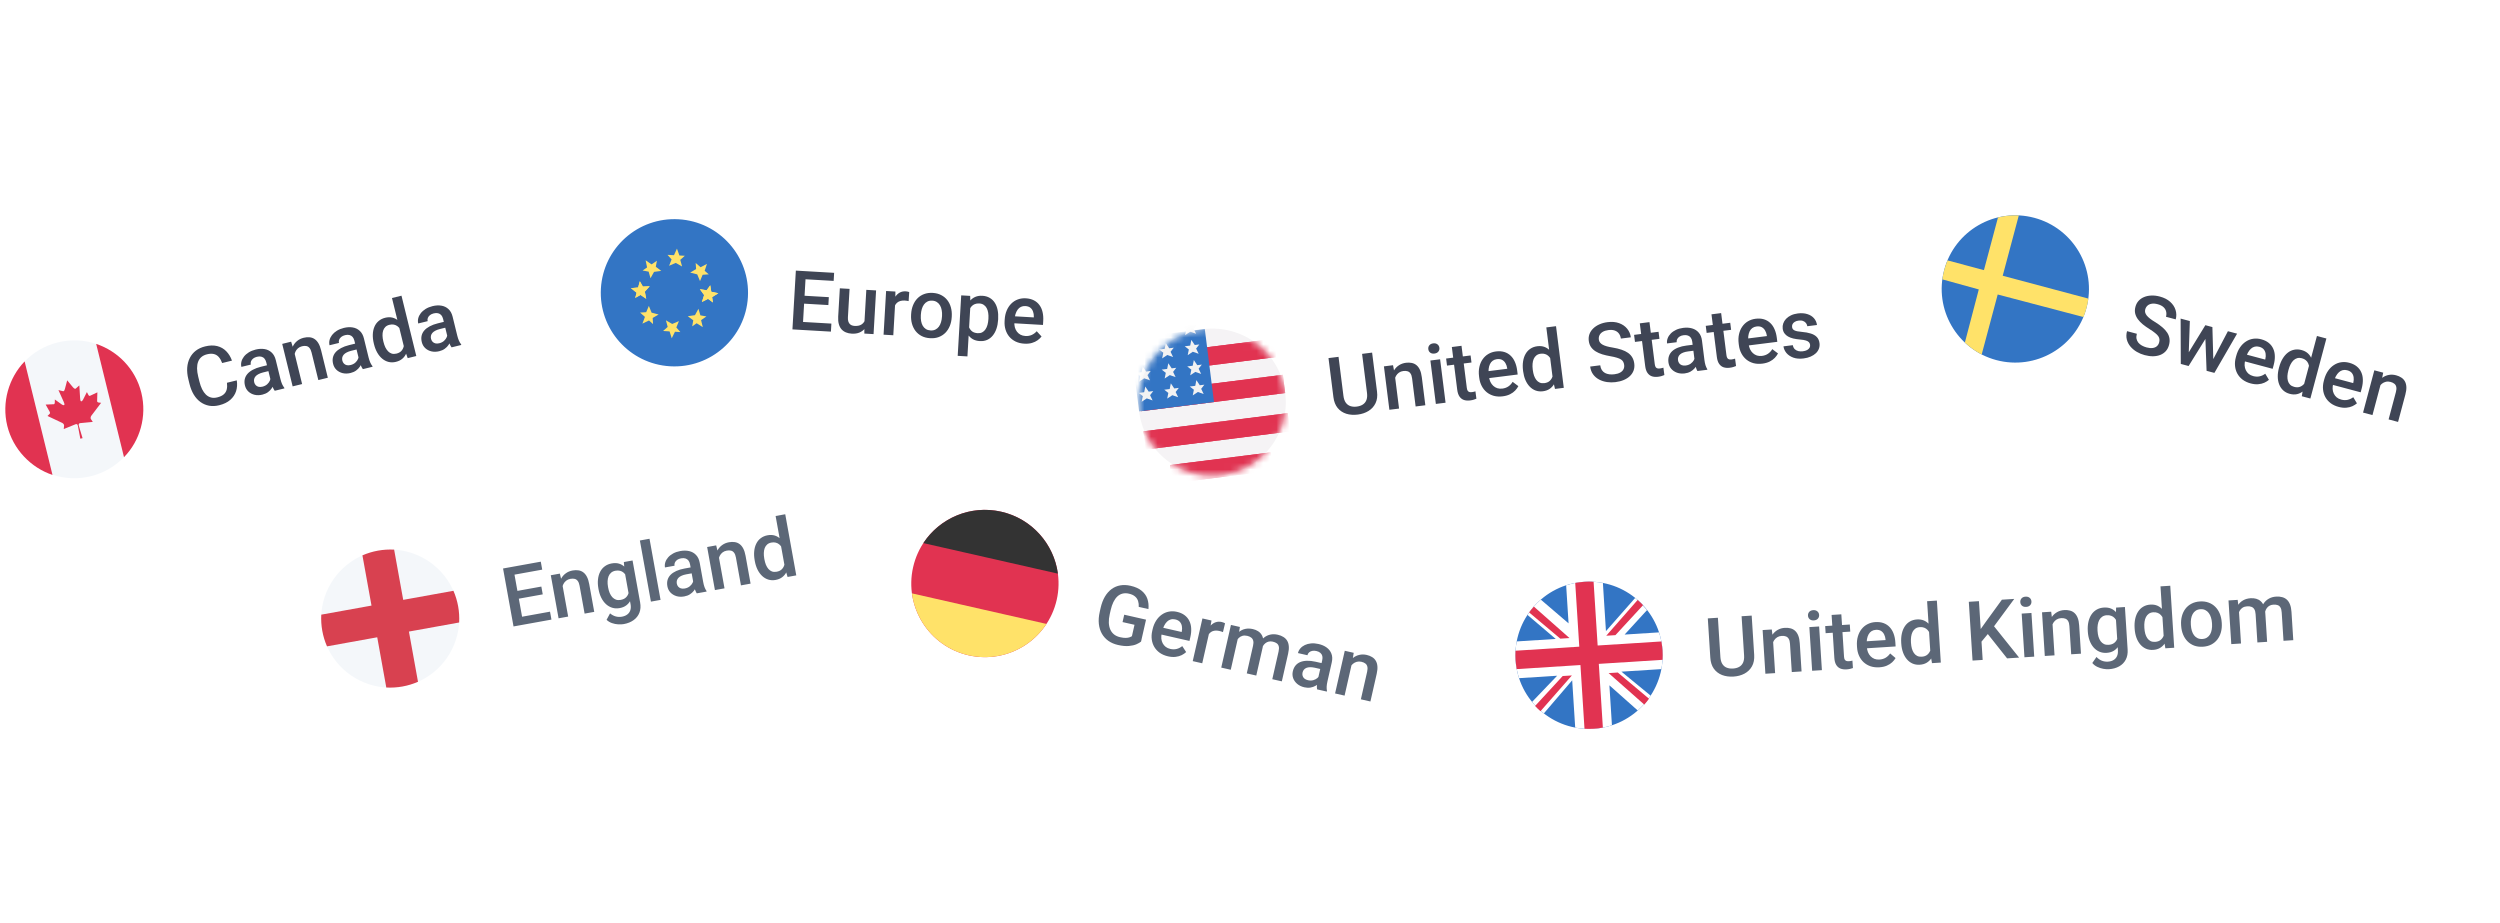 <svg width="379" height="140" viewBox="0 0 379 140" fill="none" xmlns="http://www.w3.org/2000/svg">
<g opacity="0.8">
<g filter="url(#filter0_d_11588_117984)">
<rect x="-7.731" y="45.898" width="85.548" height="31.394" rx="15.697" transform="rotate(-13.795 -7.731 45.898)" fill="white" shape-rendering="crispEdges"/>
<g clip-path="url(#clip0_11588_117984)">
<path d="M14.577 47.459C12.778 46.859 10.773 46.741 8.775 47.232C6.776 47.722 5.054 48.756 3.737 50.121L7.954 67.296C9.754 67.896 11.758 68.014 13.757 67.523C15.756 67.032 17.477 65.999 18.794 64.634L14.577 47.459Z" fill="#F1F5F9"/>
<path d="M14.58 47.461L18.797 64.636C21.21 62.176 22.309 58.458 21.427 54.867C20.545 51.276 17.866 48.558 14.58 47.461Z" fill="#D90026"/>
<path d="M3.734 50.117C1.329 52.611 0.231 56.329 1.104 59.886C1.977 63.443 4.673 66.229 7.959 67.326L3.734 50.117Z" fill="#D90026"/>
<path d="M14.926 56.348C14.774 56.313 14.706 56.186 14.724 56.11L14.763 54.807L13.636 55.336C13.602 55.344 13.466 55.377 13.374 55.148L13.173 54.767L12.592 55.915C12.592 55.915 12.192 56.624 12.145 55.702L12.026 53.755L11.466 54.252C11.432 54.261 11.305 54.328 11.052 54.031L10.185 52.986L9.85 54.254C9.764 54.634 9.62 54.634 9.586 54.642L8.859 54.461L9.655 56.241C10.041 57.08 9.358 56.638 9.358 56.638L8.312 55.889L8.31 56.32C8.3 56.574 8.199 56.599 8.165 56.607L6.921 56.661L7.559 57.797C7.584 57.899 7.609 58.001 7.49 58.102L7.201 58.388C7.201 58.388 8.823 59.139 9.354 59.404C9.473 59.447 9.726 59.6 9.716 59.854L9.663 60.37L11.46 59.641C11.562 59.616 11.765 59.566 11.806 59.88L12.178 61.836L12.517 61.752L11.941 59.846C11.867 59.541 12.07 59.492 12.138 59.475L14.067 59.288L13.781 58.856C13.655 58.635 13.809 58.382 13.894 58.289C14.243 57.809 15.332 56.392 15.332 56.392L14.926 56.348Z" fill="#D90026"/>
</g>
<path d="M34.407 53.355L35.895 52.989C35.987 53.568 35.952 54.114 35.792 54.624C35.63 55.131 35.336 55.572 34.91 55.946C34.484 56.32 33.922 56.593 33.223 56.764C32.687 56.896 32.182 56.919 31.706 56.834C31.23 56.744 30.795 56.56 30.403 56.282C30.009 56 29.669 55.627 29.383 55.163C29.1 54.697 28.882 54.153 28.729 53.53L28.552 52.809C28.399 52.186 28.342 51.602 28.381 51.058C28.424 50.513 28.557 50.024 28.779 49.591C29 49.153 29.303 48.786 29.689 48.489C30.079 48.192 30.546 47.976 31.09 47.843C31.78 47.673 32.395 47.657 32.934 47.794C33.473 47.931 33.928 48.192 34.3 48.576C34.676 48.959 34.965 49.433 35.167 49.998L33.678 50.364C33.547 50 33.381 49.702 33.181 49.469C32.985 49.236 32.74 49.081 32.448 49.005C32.155 48.926 31.8 48.937 31.383 49.039C31.042 49.123 30.76 49.26 30.537 49.449C30.314 49.639 30.148 49.877 30.037 50.166C29.927 50.454 29.872 50.789 29.874 51.172C29.878 51.549 29.937 51.968 30.05 52.429L30.23 53.161C30.337 53.598 30.472 53.986 30.636 54.325C30.802 54.658 30.995 54.933 31.216 55.148C31.442 55.362 31.696 55.508 31.98 55.585C32.265 55.663 32.581 55.659 32.931 55.573C33.356 55.469 33.682 55.317 33.911 55.118C34.144 54.917 34.296 54.672 34.368 54.38C34.443 54.084 34.455 53.742 34.407 53.355ZM41.118 53.329L40.364 50.257C40.307 50.026 40.217 49.838 40.092 49.692C39.968 49.545 39.809 49.448 39.616 49.398C39.427 49.348 39.206 49.354 38.951 49.416C38.717 49.474 38.525 49.563 38.373 49.684C38.222 49.806 38.115 49.946 38.053 50.104C37.991 50.262 37.981 50.427 38.023 50.598L36.594 50.949C36.531 50.694 36.532 50.433 36.597 50.165C36.662 49.897 36.788 49.64 36.977 49.396C37.165 49.152 37.409 48.936 37.708 48.749C38.007 48.562 38.359 48.419 38.764 48.319C39.248 48.201 39.697 48.177 40.11 48.248C40.527 48.318 40.884 48.492 41.179 48.768C41.477 49.04 41.687 49.422 41.808 49.915L42.511 52.779C42.583 53.073 42.668 53.332 42.765 53.556C42.865 53.776 42.976 53.961 43.097 54.112L43.12 54.208L41.65 54.569C41.544 54.431 41.442 54.247 41.344 54.019C41.249 53.785 41.174 53.556 41.118 53.329ZM40.682 50.652L40.911 51.536L39.881 51.789C39.615 51.855 39.387 51.938 39.198 52.039C39.007 52.136 38.856 52.249 38.744 52.378C38.633 52.506 38.56 52.646 38.525 52.798C38.491 52.949 38.495 53.111 38.537 53.281C38.578 53.452 38.657 53.599 38.771 53.722C38.885 53.842 39.027 53.923 39.197 53.965C39.371 54.006 39.568 54 39.786 53.947C40.08 53.875 40.321 53.752 40.51 53.579C40.702 53.402 40.84 53.21 40.925 53.004C41.008 52.794 41.034 52.609 41.003 52.448L41.624 52.971C41.616 53.146 41.578 53.34 41.508 53.555C41.439 53.77 41.332 53.986 41.187 54.202C41.046 54.414 40.859 54.605 40.627 54.776C40.399 54.945 40.119 55.071 39.785 55.153C39.365 55.256 38.969 55.265 38.599 55.179C38.227 55.089 37.913 54.924 37.656 54.684C37.398 54.44 37.225 54.136 37.135 53.77C37.051 53.429 37.041 53.112 37.103 52.819C37.169 52.52 37.305 52.251 37.511 52.011C37.721 51.77 37.998 51.559 38.341 51.378C38.683 51.193 39.088 51.043 39.556 50.928L40.682 50.652ZM44.556 48.482L45.8 53.55L44.365 53.902L42.783 47.459L44.135 47.127L44.556 48.482ZM44.695 50.153L44.229 50.261C44.121 49.803 44.081 49.369 44.111 48.958C44.144 48.545 44.239 48.175 44.394 47.846C44.553 47.517 44.771 47.24 45.048 47.016C45.325 46.789 45.656 46.627 46.041 46.533C46.35 46.457 46.641 46.432 46.913 46.458C47.187 46.479 47.437 46.562 47.663 46.709C47.892 46.855 48.092 47.069 48.262 47.351C48.431 47.63 48.57 47.989 48.678 48.43L49.7 52.592L48.26 52.946L47.236 48.778C47.16 48.468 47.054 48.235 46.919 48.079C46.787 47.917 46.626 47.82 46.437 47.787C46.251 47.748 46.033 47.76 45.783 47.821C45.536 47.882 45.329 47.987 45.16 48.138C44.99 48.289 44.86 48.471 44.769 48.682C44.682 48.893 44.632 49.124 44.618 49.376C44.604 49.628 44.629 49.887 44.695 50.153ZM54.48 50.048L53.726 46.976C53.669 46.745 53.579 46.557 53.455 46.411C53.331 46.265 53.172 46.167 52.979 46.117C52.789 46.067 52.568 46.073 52.314 46.135C52.08 46.193 51.887 46.282 51.736 46.404C51.584 46.525 51.478 46.665 51.416 46.823C51.353 46.981 51.343 47.146 51.385 47.317L49.956 47.668C49.894 47.413 49.895 47.152 49.959 46.884C50.024 46.615 50.151 46.359 50.339 46.115C50.527 45.871 50.771 45.656 51.07 45.468C51.37 45.281 51.722 45.138 52.127 45.038C52.611 44.92 53.06 44.896 53.473 44.967C53.89 45.037 54.246 45.211 54.541 45.487C54.84 45.759 55.049 46.141 55.17 46.634L55.873 49.498C55.945 49.792 56.03 50.051 56.127 50.275C56.227 50.495 56.338 50.68 56.46 50.831L56.483 50.927L55.012 51.288C54.907 51.15 54.805 50.966 54.707 50.738C54.611 50.504 54.536 50.275 54.48 50.048ZM54.044 47.371L54.274 48.255L53.244 48.508C52.978 48.574 52.75 48.657 52.56 48.758C52.369 48.856 52.218 48.968 52.106 49.097C51.995 49.225 51.922 49.365 51.888 49.517C51.853 49.668 51.857 49.83 51.899 50C51.941 50.171 52.019 50.318 52.134 50.441C52.247 50.561 52.389 50.642 52.559 50.684C52.734 50.725 52.93 50.719 53.148 50.666C53.442 50.594 53.684 50.471 53.873 50.298C54.065 50.121 54.203 49.929 54.287 49.723C54.37 49.513 54.396 49.328 54.365 49.167L54.986 49.691C54.978 49.865 54.94 50.06 54.871 50.274C54.801 50.489 54.694 50.705 54.55 50.922C54.408 51.133 54.221 51.324 53.99 51.495C53.762 51.664 53.481 51.79 53.148 51.872C52.727 51.975 52.331 51.984 51.961 51.898C51.59 51.808 51.275 51.643 51.019 51.403C50.761 51.159 50.587 50.855 50.498 50.489C50.414 50.148 50.403 49.831 50.466 49.538C50.532 49.239 50.667 48.97 50.874 48.73C51.084 48.489 51.361 48.278 51.703 48.097C52.045 47.912 52.45 47.762 52.919 47.647L54.044 47.371ZM61.342 48.319L59.424 40.507L60.865 40.153L63.111 49.299L61.806 49.62L61.342 48.319ZM56.704 47.532L56.673 47.407C56.553 46.919 56.502 46.46 56.518 46.031C56.534 45.598 56.616 45.21 56.763 44.866C56.909 44.519 57.12 44.229 57.395 43.997C57.67 43.762 58.004 43.595 58.397 43.499C58.786 43.403 59.146 43.395 59.477 43.474C59.807 43.553 60.111 43.707 60.386 43.939C60.661 44.166 60.908 44.459 61.126 44.818C61.344 45.172 61.536 45.58 61.704 46.039L61.802 46.438C61.864 46.912 61.88 47.354 61.85 47.765C61.821 48.176 61.737 48.547 61.598 48.875C61.46 49.204 61.261 49.48 61 49.704C60.743 49.927 60.419 50.087 60.026 50.183C59.636 50.279 59.265 50.283 58.912 50.198C58.562 50.111 58.242 49.948 57.951 49.707C57.661 49.467 57.409 49.163 57.197 48.794C56.983 48.421 56.819 48.001 56.704 47.532ZM58.108 47.055L58.139 47.18C58.211 47.474 58.304 47.741 58.418 47.983C58.536 48.223 58.677 48.426 58.84 48.593C59.001 48.755 59.187 48.869 59.397 48.936C59.61 48.997 59.846 48.996 60.104 48.933C60.429 48.853 60.68 48.715 60.855 48.521C61.03 48.326 61.148 48.093 61.207 47.822C61.27 47.546 61.286 47.251 61.256 46.939L60.991 45.861C60.91 45.633 60.806 45.426 60.681 45.243C60.56 45.058 60.419 44.905 60.259 44.784C60.098 44.66 59.916 44.578 59.713 44.539C59.513 44.496 59.29 44.505 59.044 44.565C58.782 44.629 58.573 44.739 58.418 44.895C58.263 45.051 58.149 45.241 58.078 45.465C58.011 45.688 57.981 45.935 57.989 46.207C57.996 46.478 58.036 46.761 58.108 47.055ZM67.926 46.747L67.172 43.674C67.115 43.444 67.025 43.256 66.901 43.109C66.776 42.963 66.618 42.865 66.424 42.816C66.235 42.766 66.014 42.772 65.76 42.834C65.525 42.891 65.333 42.981 65.181 43.102C65.03 43.224 64.924 43.363 64.861 43.522C64.799 43.68 64.789 43.845 64.831 44.015L63.402 44.366C63.34 44.112 63.341 43.851 63.405 43.583C63.47 43.314 63.596 43.058 63.785 42.814C63.973 42.57 64.217 42.354 64.516 42.167C64.815 41.98 65.168 41.837 65.572 41.737C66.057 41.618 66.505 41.594 66.918 41.665C67.336 41.736 67.692 41.909 67.987 42.186C68.285 42.458 68.495 42.84 68.616 43.332L69.319 46.197C69.391 46.49 69.476 46.749 69.573 46.974C69.673 47.193 69.784 47.379 69.905 47.53L69.929 47.625L68.458 47.986C68.352 47.848 68.251 47.665 68.152 47.436C68.057 47.203 67.982 46.973 67.926 46.747ZM67.49 44.07L67.72 44.954L66.689 45.207C66.424 45.272 66.196 45.355 66.006 45.457C65.815 45.554 65.664 45.667 65.552 45.795C65.441 45.924 65.368 46.064 65.333 46.215C65.299 46.367 65.303 46.528 65.345 46.699C65.387 46.87 65.465 47.017 65.579 47.14C65.693 47.259 65.835 47.34 66.005 47.383C66.18 47.424 66.376 47.418 66.594 47.364C66.888 47.292 67.129 47.17 67.319 46.997C67.511 46.819 67.649 46.628 67.733 46.422C67.816 46.212 67.842 46.027 67.811 45.866L68.432 46.389C68.424 46.563 68.386 46.758 68.316 46.973C68.247 47.188 68.14 47.404 67.996 47.62C67.854 47.832 67.667 48.023 67.435 48.193C67.208 48.363 66.927 48.489 66.594 48.57C66.173 48.674 65.777 48.682 65.407 48.597C65.035 48.507 64.721 48.342 64.465 48.102C64.207 47.858 64.033 47.553 63.943 47.188C63.859 46.847 63.849 46.529 63.912 46.236C63.977 45.938 64.113 45.669 64.32 45.429C64.53 45.188 64.806 44.977 65.149 44.796C65.491 44.611 65.896 44.461 66.365 44.346L67.49 44.07Z" fill="#0F172A"/>
</g>
<g filter="url(#filter1_d_11588_117984)">
<rect x="87.49" y="23.141" width="81.624" height="31.394" rx="15.697" transform="rotate(3.324 87.49 23.141)" fill="white" shape-rendering="crispEdges"/>
<circle cx="102.24" cy="39.712" r="11.162" transform="rotate(3.324 102.24 39.712)" fill="#0052B5"/>
<path d="M102.445 35.182L101.433 35.622L101.814 34.654L101.192 33.962L102.178 34.014L102.624 33.017L102.999 34.058L103.82 34.102L103.128 34.724L103.405 35.727L102.445 35.182Z" fill="#FFDB44"/>
<path d="M101.907 44.439L100.953 43.884L101.22 44.89L100.522 45.505L101.507 45.567L101.835 46.61L102.327 45.619L103.148 45.671L102.533 44.973L102.924 44.008L101.907 44.439Z" fill="#FFDB44"/>
<path d="M106.743 40.06L106.101 39.162L107.128 39.333L107.675 38.581L107.829 39.556L108.898 39.785L107.957 40.368L108.085 41.181L107.333 40.633L106.409 41.112L106.743 40.06Z" fill="#FFDB44"/>
<path d="M105.701 36.924L104.632 36.649L105.528 36.12L105.463 35.192L106.208 35.839L107.174 35.327L106.829 36.379L107.45 36.918L106.521 36.983L106.122 37.944L105.701 36.924Z" fill="#FFDB44"/>
<path d="M105.356 43.105L105.884 42.136L106.178 43.134L107.095 43.297L106.285 43.862L106.546 44.923L105.61 44.332L104.935 44.802L105.099 43.886L104.265 43.265L105.356 43.105Z" fill="#FFDB44"/>
<path d="M106.743 40.06L106.101 39.162L107.128 39.333L107.675 38.581L107.829 39.556L108.898 39.785L107.957 40.368L108.085 41.181L107.333 40.633L106.409 41.112L106.743 40.06Z" fill="#FFDB44"/>
<path d="M97.756 39.538L98.497 38.72L97.457 38.772L97.001 37.961L96.735 38.911L95.647 39.016L96.514 39.704L96.293 40.496L97.103 40.039L97.965 40.622L97.756 39.538Z" fill="#FFDB44"/>
<path d="M99.153 36.544L100.247 36.395L99.418 35.765L99.591 34.851L98.776 35.408L97.876 34.787L98.096 35.872L97.417 36.336L98.332 36.508L98.617 37.508L99.153 36.544Z" fill="#FFDB44"/>
<path d="M98.78 42.723L98.368 41.699L97.96 42.656L97.031 42.713L97.77 43.367L97.388 44.392L98.386 43.912L99.002 44.458L98.946 43.529L99.846 43.008L98.78 42.723Z" fill="#FFDB44"/>
<path d="M97.756 39.538L98.497 38.72L97.457 38.772L97.001 37.961L96.735 38.911L95.647 39.016L96.514 39.704L96.293 40.496L97.103 40.039L97.965 40.622L97.756 39.538Z" fill="#FFDB44"/>
<path d="M126.038 44.384L125.967 45.602L121.235 45.327L121.306 44.109L126.038 44.384ZM122.187 36.44L121.67 45.353L120.133 45.263L120.651 36.351L122.187 36.44ZM125.65 40.376L125.58 41.575L121.467 41.336L121.537 40.137L125.65 40.376ZM126.454 36.688L126.383 37.912L121.682 37.639L121.753 36.415L126.454 36.688ZM131.04 44.331L131.334 39.268L132.816 39.354L132.431 45.978L131.035 45.897L131.04 44.331ZM131.328 42.965L131.825 42.982C131.799 43.427 131.726 43.834 131.607 44.204C131.487 44.569 131.317 44.885 131.097 45.151C130.877 45.412 130.604 45.611 130.276 45.748C129.949 45.881 129.563 45.934 129.118 45.908C128.796 45.889 128.503 45.825 128.239 45.716C127.975 45.606 127.751 45.448 127.566 45.241C127.386 45.034 127.252 44.77 127.164 44.45C127.076 44.129 127.045 43.751 127.07 43.314L127.319 39.035L128.794 39.121L128.545 43.412C128.531 43.653 128.548 43.856 128.595 44.023C128.643 44.185 128.713 44.318 128.805 44.422C128.898 44.526 129.008 44.602 129.136 44.65C129.264 44.698 129.402 44.727 129.549 44.735C129.969 44.76 130.305 44.697 130.555 44.548C130.809 44.395 130.996 44.181 131.114 43.905C131.237 43.63 131.308 43.316 131.328 42.965ZM135.736 40.789L135.424 46.151L133.949 46.066L134.334 39.443L135.742 39.524L135.736 40.789ZM137.838 39.603L137.746 40.974C137.657 40.952 137.56 40.934 137.454 40.92C137.352 40.906 137.251 40.896 137.149 40.89C136.896 40.875 136.671 40.899 136.475 40.961C136.279 41.019 136.112 41.112 135.974 41.239C135.84 41.362 135.732 41.516 135.652 41.7C135.572 41.883 135.519 42.091 135.493 42.323L135.155 42.328C135.179 41.912 135.242 41.528 135.345 41.178C135.447 40.828 135.587 40.523 135.766 40.263C135.949 40.003 136.17 39.805 136.427 39.669C136.689 39.532 136.985 39.474 137.316 39.493C137.406 39.498 137.501 39.512 137.602 39.534C137.707 39.557 137.786 39.58 137.838 39.603ZM138.122 43.059L138.13 42.918C138.158 42.441 138.253 42.002 138.416 41.602C138.578 41.198 138.799 40.852 139.078 40.566C139.361 40.275 139.697 40.057 140.086 39.912C140.48 39.763 140.917 39.702 141.399 39.73C141.884 39.758 142.312 39.869 142.681 40.062C143.055 40.252 143.366 40.508 143.614 40.829C143.861 41.146 144.043 41.515 144.157 41.935C144.272 42.352 144.316 42.798 144.288 43.276L144.28 43.417C144.252 43.894 144.157 44.333 143.995 44.733C143.832 45.133 143.61 45.478 143.327 45.769C143.044 46.056 142.708 46.273 142.318 46.423C141.929 46.568 141.494 46.627 141.012 46.599C140.526 46.571 140.097 46.462 139.723 46.272C139.353 46.079 139.045 45.823 138.797 45.506C138.549 45.184 138.368 44.816 138.253 44.399C138.138 43.983 138.094 43.536 138.122 43.059ZM139.606 43.004L139.597 43.145C139.58 43.443 139.594 43.726 139.64 43.995C139.686 44.264 139.768 44.502 139.887 44.709C140.006 44.917 140.164 45.084 140.362 45.21C140.559 45.336 140.799 45.407 141.08 45.423C141.354 45.439 141.594 45.396 141.8 45.293C142.011 45.191 142.187 45.044 142.33 44.851C142.472 44.659 142.581 44.432 142.658 44.17C142.739 43.909 142.788 43.629 142.805 43.331L142.813 43.19C142.83 42.896 142.814 42.617 142.763 42.352C142.718 42.083 142.633 41.843 142.511 41.631C142.392 41.419 142.234 41.251 142.036 41.124C141.843 40.994 141.608 40.921 141.33 40.905C141.053 40.889 140.809 40.934 140.598 41.041C140.391 41.144 140.217 41.293 140.074 41.489C139.932 41.686 139.822 41.915 139.746 42.177C139.669 42.434 139.623 42.71 139.606 43.004ZM147.121 41.463L146.662 49.359L145.187 49.273L145.719 40.104L147.078 40.183L147.121 41.463ZM151.321 43.691L151.314 43.819C151.286 44.3 151.203 44.744 151.065 45.15C150.931 45.551 150.745 45.899 150.507 46.192C150.273 46.481 149.992 46.701 149.664 46.849C149.336 46.998 148.964 47.061 148.547 47.036C148.135 47.013 147.778 46.916 147.477 46.747C147.18 46.574 146.934 46.341 146.738 46.047C146.542 45.753 146.39 45.413 146.281 45.025C146.177 44.634 146.112 44.209 146.085 43.749L146.114 43.253C146.195 42.77 146.31 42.335 146.46 41.946C146.613 41.558 146.805 41.227 147.033 40.954C147.262 40.681 147.534 40.475 147.849 40.338C148.164 40.201 148.526 40.144 148.934 40.168C149.35 40.192 149.715 40.295 150.028 40.477C150.341 40.655 150.599 40.899 150.802 41.21C151.005 41.516 151.15 41.881 151.236 42.304C151.322 42.722 151.351 43.184 151.321 43.691ZM149.839 43.733L149.846 43.605C149.864 43.299 149.852 43.013 149.81 42.749C149.768 42.48 149.692 42.242 149.581 42.035C149.47 41.828 149.322 41.664 149.137 41.543C148.956 41.418 148.732 41.347 148.467 41.332C148.206 41.317 147.979 41.349 147.786 41.428C147.593 41.502 147.429 41.614 147.294 41.761C147.158 41.909 147.05 42.085 146.968 42.289C146.887 42.489 146.825 42.709 146.783 42.948L146.714 44.135C146.746 44.432 146.814 44.706 146.918 44.958C147.022 45.21 147.178 45.415 147.385 45.575C147.598 45.73 147.875 45.818 148.218 45.838C148.483 45.853 148.713 45.809 148.907 45.706C149.102 45.603 149.264 45.455 149.394 45.261C149.528 45.065 149.631 44.835 149.704 44.573C149.776 44.311 149.821 44.031 149.839 43.733ZM155.293 47.428C154.803 47.4 154.365 47.294 153.979 47.112C153.596 46.926 153.275 46.68 153.014 46.374C152.758 46.069 152.567 45.716 152.443 45.316C152.319 44.915 152.27 44.489 152.296 44.036L152.31 43.791C152.341 43.273 152.443 42.808 152.619 42.396C152.794 41.985 153.025 41.638 153.312 41.355C153.599 41.069 153.93 40.857 154.307 40.719C154.683 40.581 155.086 40.525 155.514 40.55C155.988 40.577 156.397 40.681 156.743 40.861C157.089 41.04 157.37 41.282 157.586 41.585C157.806 41.885 157.961 42.236 158.053 42.638C158.148 43.041 158.182 43.481 158.154 43.958L158.117 44.589L153 44.292L153.062 43.233L156.722 43.445L156.729 43.329C156.736 43.063 156.697 42.811 156.613 42.573C156.533 42.335 156.399 42.139 156.211 41.984C156.024 41.83 155.766 41.744 155.44 41.725C155.195 41.711 154.974 41.751 154.776 41.846C154.582 41.937 154.416 42.077 154.279 42.265C154.141 42.454 154.029 42.685 153.943 42.958C153.862 43.228 153.812 43.534 153.792 43.877L153.778 44.122C153.761 44.411 153.784 44.683 153.847 44.937C153.914 45.186 154.02 45.407 154.165 45.6C154.309 45.792 154.488 45.948 154.703 46.067C154.917 46.182 155.165 46.248 155.447 46.264C155.802 46.285 156.122 46.231 156.408 46.105C156.694 45.978 156.946 45.79 157.165 45.541L157.899 46.339C157.744 46.539 157.547 46.728 157.307 46.906C157.068 47.081 156.779 47.218 156.442 47.317C156.109 47.416 155.726 47.453 155.293 47.428Z" fill="#0F172A"/>
</g>
<g filter="url(#filter2_d_11588_117984)">
<rect x="40.929" y="76.438" width="87.903" height="31.394" rx="15.697" transform="rotate(-10.236 40.929 76.438)" fill="white" shape-rendering="crispEdges"/>
<g clip-path="url(#clip1_11588_117984)">
<g clip-path="url(#clip2_11588_117984)">
<path d="M59.394 78.642L55.275 79.385C51.407 80.934 48.785 84.669 48.693 88.868L49.437 92.988C50.992 96.889 54.754 99.471 58.919 99.57L63.039 98.826C66.941 97.271 69.522 93.508 69.621 89.343L68.877 85.224C67.322 81.322 63.559 78.74 59.394 78.642Z" fill="#F1F5F9"/>
<path d="M69.607 89.697C69.652 88.876 69.601 88.052 69.455 87.243C69.305 86.416 69.062 85.629 68.739 84.891L61.126 86.266L59.751 78.652C58.93 78.607 58.106 78.658 57.297 78.805C56.47 78.954 55.683 79.197 54.945 79.52L56.32 87.134L48.706 88.508C48.661 89.329 48.712 90.153 48.859 90.962C49.008 91.789 49.251 92.576 49.574 93.314L57.188 91.939L58.562 99.553C59.383 99.598 60.207 99.547 61.016 99.401C61.843 99.251 62.63 99.008 63.368 98.685L61.993 91.072L69.607 89.697Z" fill="#CE1124"/>
</g>
</g>
<path d="M83.383 88.056L83.6 89.257L78.936 90.1L78.719 88.899L83.383 88.056ZM77.778 81.237L79.364 90.022L77.85 90.296L76.263 81.51L77.778 81.237ZM82.067 84.25L82.28 85.433L78.225 86.165L78.012 84.983L82.067 84.25ZM81.983 80.477L82.201 81.684L77.567 82.521L77.349 81.314L81.983 80.477ZM85.207 83.665L86.134 88.8L84.68 89.062L83.501 82.533L84.871 82.286L85.207 83.665ZM85.242 85.341L84.77 85.42C84.691 84.956 84.678 84.52 84.733 84.112C84.792 83.702 84.909 83.338 85.084 83.02C85.264 82.701 85.499 82.439 85.79 82.232C86.08 82.022 86.42 81.882 86.81 81.811C87.124 81.755 87.415 81.748 87.685 81.79C87.958 81.828 88.202 81.927 88.418 82.088C88.638 82.248 88.824 82.474 88.976 82.766C89.128 83.054 89.244 83.422 89.325 83.868L90.087 88.086L88.626 88.35L87.864 84.126C87.807 83.812 87.716 83.573 87.591 83.409C87.469 83.24 87.315 83.132 87.128 83.087C86.944 83.037 86.726 83.035 86.472 83.081C86.223 83.126 86.009 83.219 85.831 83.359C85.653 83.499 85.512 83.672 85.407 83.878C85.308 84.083 85.243 84.31 85.213 84.561C85.184 84.811 85.193 85.071 85.242 85.341ZM94.574 80.534L95.895 80.295L97.041 86.643C97.147 87.231 97.113 87.752 96.937 88.207C96.762 88.662 96.47 89.037 96.062 89.331C95.655 89.629 95.158 89.831 94.57 89.937C94.321 89.982 94.037 89.996 93.718 89.978C93.403 89.961 93.089 89.897 92.774 89.788C92.464 89.682 92.191 89.517 91.956 89.294L92.483 88.314C92.766 88.549 93.061 88.706 93.365 88.784C93.67 88.862 93.978 88.873 94.287 88.817C94.621 88.756 94.893 88.643 95.104 88.476C95.32 88.312 95.471 88.1 95.556 87.84C95.642 87.579 95.654 87.278 95.593 86.936L94.708 82.036L94.574 80.534ZM90.741 84.672L90.718 84.545C90.629 84.05 90.608 83.589 90.655 83.161C90.702 82.728 90.811 82.345 90.984 82.011C91.155 81.673 91.388 81.396 91.681 81.181C91.974 80.962 92.323 80.816 92.73 80.742C93.152 80.666 93.526 80.677 93.851 80.777C94.18 80.875 94.471 81.049 94.724 81.298C94.976 81.543 95.194 81.853 95.378 82.227C95.565 82.596 95.73 83.015 95.873 83.483L95.946 83.888C95.978 84.364 95.966 84.806 95.911 85.215C95.856 85.624 95.751 85.987 95.597 86.306C95.443 86.624 95.229 86.887 94.954 87.095C94.684 87.301 94.346 87.441 93.94 87.515C93.542 87.587 93.167 87.569 92.815 87.462C92.468 87.355 92.152 87.173 91.869 86.917C91.59 86.66 91.354 86.341 91.161 85.96C90.967 85.576 90.827 85.146 90.741 84.672ZM92.172 84.282L92.195 84.409C92.249 84.707 92.327 84.979 92.43 85.227C92.537 85.473 92.669 85.684 92.825 85.859C92.984 86.03 93.169 86.154 93.378 86.233C93.591 86.307 93.828 86.32 94.09 86.273C94.431 86.211 94.698 86.088 94.889 85.904C95.084 85.719 95.218 85.494 95.29 85.227C95.366 84.956 95.4 84.663 95.393 84.349L95.196 83.257C95.129 83.024 95.039 82.811 94.925 82.62C94.816 82.428 94.685 82.267 94.533 82.136C94.38 82.002 94.201 81.91 93.997 81.859C93.792 81.805 93.56 81.801 93.303 81.848C93.041 81.895 92.824 81.992 92.652 82.14C92.479 82.287 92.348 82.471 92.259 82.69C92.174 82.909 92.125 83.155 92.112 83.427C92.098 83.7 92.119 83.985 92.172 84.282ZM98.466 77.002L100.139 86.271L98.679 86.534L97.005 77.266L98.466 77.002ZM105.177 84.009L104.614 80.895C104.572 80.662 104.494 80.469 104.379 80.315C104.264 80.161 104.111 80.054 103.922 79.992C103.736 79.93 103.514 79.923 103.257 79.969C103.02 80.012 102.822 80.089 102.663 80.201C102.505 80.313 102.39 80.446 102.318 80.6C102.246 80.754 102.226 80.918 102.257 81.091L100.809 81.352C100.762 81.095 100.78 80.834 100.861 80.57C100.942 80.306 101.084 80.058 101.287 79.826C101.49 79.594 101.747 79.394 102.057 79.226C102.368 79.058 102.728 78.937 103.138 78.863C103.629 78.774 104.078 78.778 104.486 78.875C104.898 78.971 105.243 79.166 105.52 79.461C105.801 79.751 105.987 80.145 106.077 80.644L106.601 83.546C106.655 83.844 106.723 84.108 106.806 84.338C106.892 84.563 106.992 84.755 107.103 84.913L107.121 85.01L105.63 85.279C105.534 85.135 105.443 84.945 105.359 84.711C105.279 84.472 105.218 84.238 105.177 84.009ZM104.907 81.31L105.082 82.207L104.038 82.395C103.768 82.444 103.536 82.513 103.34 82.602C103.143 82.688 102.986 82.791 102.866 82.912C102.747 83.033 102.665 83.168 102.622 83.318C102.578 83.467 102.572 83.628 102.603 83.801C102.634 83.974 102.703 84.125 102.81 84.256C102.916 84.382 103.052 84.472 103.22 84.524C103.391 84.576 103.587 84.582 103.809 84.543C104.106 84.489 104.355 84.382 104.554 84.221C104.757 84.056 104.907 83.873 105.004 83.673C105.1 83.468 105.137 83.285 105.116 83.123L105.703 83.683C105.685 83.857 105.634 84.049 105.552 84.259C105.469 84.469 105.349 84.678 105.191 84.885C105.037 85.087 104.839 85.266 104.597 85.422C104.359 85.577 104.071 85.685 103.733 85.746C103.307 85.823 102.911 85.808 102.547 85.699C102.182 85.586 101.879 85.402 101.637 85.147C101.395 84.887 101.241 84.572 101.174 84.202C101.111 83.856 101.121 83.539 101.201 83.25C101.285 82.957 101.438 82.697 101.659 82.47C101.883 82.242 102.172 82.049 102.526 81.889C102.878 81.726 103.292 81.602 103.767 81.516L104.907 81.31ZM108.909 79.385L109.836 84.52L108.382 84.782L107.203 78.254L108.573 78.006L108.909 79.385ZM108.943 81.061L108.472 81.14C108.392 80.676 108.38 80.24 108.435 79.832C108.494 79.422 108.611 79.058 108.786 78.74C108.965 78.421 109.2 78.159 109.491 77.952C109.781 77.742 110.122 77.602 110.512 77.531C110.826 77.475 111.117 77.468 111.387 77.51C111.659 77.548 111.904 77.648 112.119 77.808C112.339 77.968 112.526 78.194 112.678 78.486C112.83 78.774 112.946 79.142 113.027 79.588L113.788 83.806L112.328 84.07L111.565 79.846C111.509 79.532 111.418 79.293 111.292 79.129C111.171 78.96 111.016 78.853 110.829 78.807C110.646 78.757 110.427 78.755 110.174 78.801C109.925 78.846 109.711 78.939 109.533 79.079C109.354 79.219 109.213 79.392 109.109 79.598C109.009 79.803 108.944 80.03 108.915 80.281C108.885 80.531 108.895 80.791 108.943 81.061ZM119.011 81.467L117.581 73.551L119.042 73.287L120.715 82.555L119.394 82.794L119.011 81.467ZM114.431 80.394L114.408 80.267C114.318 79.772 114.295 79.311 114.339 78.884C114.381 78.453 114.487 78.07 114.655 77.737C114.822 77.399 115.051 77.123 115.34 76.909C115.629 76.69 115.973 76.545 116.371 76.473C116.765 76.402 117.125 76.416 117.45 76.515C117.775 76.614 118.068 76.788 118.329 77.036C118.589 77.279 118.817 77.587 119.013 77.959C119.208 78.327 119.375 78.745 119.514 79.214L119.587 79.619C119.619 80.095 119.607 80.537 119.552 80.946C119.497 81.354 119.391 81.719 119.232 82.038C119.074 82.357 118.858 82.621 118.584 82.828C118.314 83.034 117.98 83.174 117.581 83.246C117.187 83.317 116.816 83.299 116.469 83.191C116.125 83.083 115.816 82.9 115.541 82.642C115.266 82.384 115.034 82.065 114.844 81.684C114.654 81.299 114.516 80.869 114.431 80.394ZM115.862 80.005L115.885 80.131C115.939 80.429 116.015 80.702 116.114 80.95C116.217 81.197 116.344 81.409 116.496 81.585C116.648 81.757 116.826 81.882 117.032 81.962C117.24 82.036 117.475 82.05 117.737 82.003C118.067 81.943 118.325 81.822 118.512 81.638C118.699 81.455 118.831 81.23 118.907 80.963C118.987 80.691 119.021 80.398 119.01 80.084L118.813 78.992C118.746 78.759 118.656 78.547 118.543 78.355C118.433 78.163 118.302 78.002 118.15 77.872C117.997 77.737 117.82 77.645 117.62 77.594C117.423 77.538 117.2 77.532 116.95 77.578C116.685 77.625 116.47 77.722 116.305 77.868C116.14 78.014 116.015 78.197 115.93 78.416C115.849 78.634 115.804 78.879 115.795 79.151C115.786 79.422 115.808 79.707 115.862 80.005Z" fill="#334155"/>
</g>
<g filter="url(#filter3_d_11588_117984)">
<rect x="224.509" y="79.969" width="132.639" height="31.394" rx="15.697" transform="rotate(-3.638 224.509 79.969)" fill="white" shape-rendering="crispEdges"/>
<g clip-path="url(#clip3_11588_117984)">
<path d="M252.039 93.958C252.43 100.11 247.759 105.414 241.607 105.806C235.455 106.197 230.15 101.526 229.759 95.374C229.368 89.222 234.038 83.917 240.191 83.526C246.343 83.135 251.647 87.805 252.039 93.958Z" fill="#0052B5"/>
<path d="M237.795 89.83L237.428 84.054C237.874 83.909 238.333 83.79 238.804 83.701C239.256 83.615 239.719 83.556 240.191 83.526C240.662 83.496 241.129 83.496 241.588 83.524C242.066 83.553 242.537 83.612 242.998 83.7L243.462 91.008L247.896 85.969C248.436 86.403 249.239 87.288 249.691 87.815L246.292 91.527L251.511 91.195C251.656 91.641 251.775 92.1 251.864 92.571C251.95 93.023 252.009 93.486 252.039 93.958C252.069 94.429 252.069 94.896 252.041 95.356C252.012 95.833 251.953 96.304 251.865 96.765L245.81 97.15L250.236 100.783C249.688 101.618 249.03 102.377 248.282 103.038L243.985 99.223L244.37 105.278C243.923 105.423 243.464 105.542 242.994 105.631C242.541 105.717 242.079 105.776 241.607 105.806C241.135 105.836 240.669 105.836 240.209 105.808C239.731 105.779 239.261 105.72 238.8 105.632L238.344 98.463L234.049 103.48C233.391 102.968 232.791 102.383 232.261 101.737L236.063 97.769L230.287 98.137C230.141 97.691 230.023 97.231 229.934 96.761C229.848 96.309 229.789 95.846 229.759 95.374C229.729 94.903 229.729 94.436 229.757 93.976C229.786 93.498 229.845 93.028 229.933 92.567L235.848 92.191L231.562 88.547C232.128 87.686 232.81 86.905 233.589 86.229L237.795 89.83Z" fill="white"/>
<path d="M237.937 92.058L232.529 87.281C232.277 87.566 232.04 87.865 231.818 88.174L236.544 92.147L237.937 92.058Z" fill="#D90026"/>
<path d="M243.507 91.704L248.266 86.281C248.552 86.532 248.825 86.797 249.084 87.076L244.899 91.615L243.507 91.704Z" fill="#D90026"/>
<path d="M243.867 97.369L249.275 102.146C249.527 101.861 249.764 101.563 249.986 101.253L245.259 97.281L243.867 97.369Z" fill="#D90026"/>
<path d="M238.297 97.724L233.537 103.147C233.251 102.896 232.978 102.63 232.719 102.351L236.905 97.812L238.297 97.724Z" fill="#D90026"/>
<path d="M229.757 93.976C229.729 94.436 229.729 94.903 229.759 95.374C229.789 95.846 229.848 96.309 229.934 96.761L239.595 96.147L240.209 105.808C240.669 105.836 241.135 105.836 241.607 105.806C242.079 105.776 242.541 105.717 242.994 105.631L242.38 95.97L252.041 95.356C252.069 94.896 252.069 94.429 252.039 93.958C252.009 93.486 251.95 93.023 251.864 92.571L242.203 93.185L241.588 83.524C241.038 83.476 240.758 83.49 240.191 83.526C239.719 83.556 239.256 83.615 238.804 83.701L239.418 93.362L229.757 93.976Z" fill="#D90026"/>
</g>
<path d="M264.026 88.749L265.556 88.652L265.934 94.606C265.977 95.283 265.866 95.86 265.602 96.335C265.337 96.811 264.959 97.181 264.468 97.446C263.981 97.706 263.427 97.856 262.807 97.895C262.167 97.936 261.588 97.858 261.072 97.662C260.555 97.461 260.138 97.141 259.819 96.703C259.504 96.264 259.326 95.706 259.282 95.029L258.904 89.075L260.434 88.978L260.812 94.932C260.84 95.36 260.935 95.708 261.1 95.976C261.264 96.24 261.485 96.429 261.763 96.542C262.04 96.656 262.362 96.701 262.73 96.677C263.097 96.654 263.409 96.569 263.666 96.421C263.927 96.274 264.122 96.059 264.251 95.776C264.381 95.489 264.432 95.132 264.404 94.703L264.026 88.749ZM268.777 92.164L269.108 97.372L267.633 97.466L267.213 90.844L268.602 90.756L268.777 92.164ZM268.619 93.833L268.141 93.857C268.116 93.388 268.154 92.954 268.255 92.554C268.361 92.154 268.519 91.806 268.729 91.51C268.944 91.214 269.208 90.98 269.52 90.808C269.833 90.633 270.187 90.532 270.583 90.507C270.901 90.487 271.191 90.514 271.454 90.587C271.72 90.656 271.952 90.783 272.148 90.967C272.348 91.151 272.507 91.397 272.625 91.705C272.742 92.008 272.816 92.387 272.844 92.84L273.116 97.117L271.635 97.211L271.363 92.928C271.343 92.609 271.28 92.362 271.175 92.184C271.073 92.002 270.932 91.878 270.752 91.811C270.575 91.741 270.358 91.713 270.101 91.73C269.848 91.746 269.625 91.813 269.432 91.932C269.239 92.051 269.079 92.207 268.952 92.399C268.829 92.591 268.738 92.81 268.68 93.055C268.622 93.3 268.602 93.56 268.619 93.833ZM275.779 90.3L276.2 96.921L274.72 97.015L274.299 90.394L275.779 90.3ZM274.09 88.662C274.076 88.438 274.138 88.248 274.275 88.091C274.416 87.931 274.62 87.842 274.885 87.825C275.146 87.809 275.357 87.871 275.517 88.013C275.678 88.15 275.765 88.331 275.779 88.555C275.793 88.775 275.729 88.964 275.588 89.12C275.446 89.276 275.245 89.363 274.984 89.38C274.719 89.397 274.506 89.336 274.346 89.199C274.189 89.061 274.104 88.883 274.09 88.662ZM280.43 90.004L280.499 91.081L276.766 91.318L276.697 90.241L280.43 90.004ZM277.671 88.551L279.146 88.458L279.554 94.871C279.567 95.075 279.605 95.23 279.669 95.336C279.737 95.439 279.825 95.504 279.934 95.534C280.042 95.564 280.168 95.575 280.311 95.566C280.413 95.559 280.51 95.547 280.603 95.529C280.696 95.511 280.771 95.494 280.827 95.478L280.905 96.603C280.785 96.648 280.644 96.689 280.483 96.728C280.326 96.767 280.143 96.793 279.935 96.806C279.596 96.828 279.293 96.788 279.024 96.686C278.755 96.58 278.539 96.395 278.374 96.131C278.21 95.867 278.114 95.509 278.085 95.056L277.671 88.551ZM284.916 96.49C284.426 96.521 283.979 96.469 283.573 96.335C283.171 96.197 282.822 95.992 282.526 95.72C282.234 95.448 282.003 95.12 281.831 94.738C281.659 94.356 281.559 93.938 281.53 93.485L281.514 93.241C281.482 92.722 281.527 92.249 281.651 91.819C281.776 91.389 281.963 91.017 282.213 90.702C282.463 90.383 282.767 90.132 283.124 89.95C283.481 89.767 283.874 89.662 284.302 89.635C284.775 89.605 285.194 89.658 285.559 89.795C285.924 89.931 286.232 90.137 286.483 90.412C286.738 90.682 286.935 91.012 287.075 91.4C287.218 91.788 287.305 92.221 287.335 92.698L287.375 93.329L282.26 93.654L282.192 92.595L285.852 92.363L285.844 92.246C285.819 91.982 285.75 91.736 285.638 91.51C285.529 91.284 285.372 91.105 285.167 90.975C284.962 90.844 284.697 90.79 284.371 90.81C284.126 90.826 283.911 90.893 283.726 91.011C283.545 91.125 283.397 91.284 283.283 91.488C283.169 91.692 283.086 91.934 283.034 92.216C282.987 92.494 282.974 92.804 282.995 93.147L283.011 93.391C283.029 93.681 283.085 93.948 283.179 94.192C283.276 94.431 283.408 94.638 283.574 94.811C283.741 94.985 283.938 95.118 284.165 95.21C284.392 95.298 284.646 95.333 284.927 95.315C285.282 95.293 285.594 95.201 285.862 95.041C286.13 94.88 286.358 94.663 286.546 94.389L287.371 95.092C287.241 95.309 287.068 95.521 286.852 95.728C286.635 95.93 286.366 96.1 286.043 96.24C285.724 96.379 285.348 96.462 284.916 96.49ZM292.66 94.498L292.149 86.47L293.63 86.376L294.228 95.775L292.888 95.86L292.66 94.498ZM288.233 92.906L288.225 92.777C288.193 92.275 288.223 91.815 288.315 91.395C288.407 90.972 288.556 90.604 288.761 90.292C288.966 89.975 289.225 89.728 289.537 89.548C289.849 89.364 290.207 89.26 290.611 89.234C291.011 89.209 291.366 89.264 291.678 89.4C291.99 89.535 292.261 89.741 292.492 90.017C292.722 90.29 292.913 90.621 293.065 91.013C293.216 91.401 293.334 91.836 293.418 92.318L293.444 92.728C293.421 93.204 293.359 93.643 293.257 94.042C293.156 94.442 293.008 94.791 292.814 95.09C292.62 95.389 292.375 95.626 292.079 95.801C291.787 95.975 291.439 96.075 291.035 96.1C290.635 96.126 290.269 96.065 289.936 95.918C289.607 95.771 289.321 95.554 289.078 95.266C288.834 94.979 288.64 94.635 288.496 94.234C288.351 93.83 288.264 93.387 288.233 92.906ZM289.7 92.683L289.708 92.812C289.727 93.114 289.771 93.394 289.841 93.651C289.915 93.909 290.017 94.134 290.148 94.326C290.279 94.514 290.442 94.66 290.637 94.762C290.835 94.86 291.067 94.9 291.333 94.883C291.667 94.862 291.938 94.771 292.145 94.611C292.352 94.45 292.508 94.242 292.615 93.985C292.725 93.724 292.793 93.437 292.818 93.124L292.748 92.016C292.708 91.777 292.643 91.556 292.552 91.353C292.465 91.15 292.354 90.975 292.217 90.828C292.081 90.677 291.916 90.564 291.723 90.49C291.534 90.412 291.313 90.381 291.06 90.397C290.79 90.414 290.566 90.486 290.385 90.612C290.205 90.738 290.06 90.905 289.95 91.113C289.844 91.32 289.772 91.558 289.731 91.827C289.691 92.096 289.681 92.382 289.7 92.683ZM300.007 86.462L300.573 95.371L299.037 95.469L298.471 86.559L300.007 86.462ZM305.361 86.121L302.024 90.64L300.106 92.949L299.74 91.443L301.093 89.538L303.489 86.24L305.361 86.121ZM304.276 95.136L301.076 91.1L302.068 89.986L306.099 95.02L304.276 95.136ZM307.967 88.253L308.388 94.874L306.907 94.969L306.486 88.347L307.967 88.253ZM306.277 86.616C306.263 86.391 306.325 86.201 306.462 86.045C306.604 85.884 306.807 85.796 307.072 85.779C307.333 85.762 307.544 85.825 307.705 85.966C307.865 86.103 307.952 86.284 307.966 86.508C307.98 86.729 307.917 86.917 307.775 87.074C307.633 87.23 307.432 87.317 307.171 87.333C306.906 87.35 306.693 87.29 306.533 87.153C306.377 87.015 306.291 86.836 306.277 86.616ZM311.135 89.471L311.466 94.679L309.991 94.772L309.57 88.151L310.959 88.063L311.135 89.471ZM310.977 91.14L310.499 91.164C310.473 90.695 310.511 90.26 310.613 89.861C310.718 89.461 310.876 89.113 311.087 88.817C311.301 88.52 311.565 88.287 311.878 88.115C312.19 87.94 312.544 87.839 312.94 87.814C313.258 87.794 313.549 87.821 313.811 87.894C314.078 87.963 314.309 88.09 314.505 88.274C314.705 88.458 314.864 88.704 314.982 89.011C315.1 89.315 315.173 89.694 315.202 90.147L315.474 94.424L313.993 94.518L313.721 90.234C313.7 89.916 313.637 89.668 313.532 89.491C313.43 89.309 313.289 89.185 313.109 89.118C312.932 89.048 312.716 89.02 312.459 89.037C312.206 89.053 311.983 89.12 311.79 89.239C311.596 89.358 311.436 89.513 311.309 89.706C311.186 89.898 311.096 90.117 311.038 90.362C310.98 90.607 310.959 90.867 310.977 91.14ZM320.799 87.438L322.139 87.352L322.548 93.79C322.586 94.385 322.492 94.899 322.265 95.331C322.039 95.764 321.706 96.102 321.267 96.347C320.828 96.596 320.311 96.74 319.715 96.778C319.462 96.794 319.179 96.775 318.864 96.721C318.553 96.667 318.248 96.568 317.948 96.423C317.652 96.282 317.4 96.087 317.192 95.838L317.828 94.925C318.083 95.192 318.357 95.381 318.651 95.494C318.945 95.606 319.249 95.652 319.563 95.632C319.901 95.611 320.185 95.529 320.413 95.388C320.646 95.25 320.82 95.057 320.936 94.808C321.051 94.559 321.097 94.261 321.075 93.914L320.759 88.945L320.799 87.438ZM316.516 91.107L316.508 90.979C316.476 90.477 316.508 90.016 316.605 89.597C316.7 89.173 316.853 88.805 317.063 88.492C317.272 88.176 317.535 87.928 317.851 87.748C318.167 87.564 318.531 87.459 318.943 87.433C319.371 87.405 319.741 87.46 320.053 87.596C320.369 87.731 320.638 87.937 320.86 88.214C321.083 88.486 321.263 88.819 321.403 89.212C321.547 89.6 321.662 90.035 321.75 90.517L321.776 90.927C321.753 91.403 321.691 91.841 321.59 92.241C321.488 92.641 321.342 92.99 321.152 93.289C320.962 93.587 320.719 93.824 320.423 93.999C320.131 94.173 319.779 94.273 319.367 94.299C318.963 94.325 318.593 94.264 318.256 94.118C317.923 93.971 317.631 93.754 317.379 93.467C317.131 93.18 316.933 92.836 316.785 92.436C316.637 92.032 316.547 91.589 316.516 91.107ZM317.983 90.885L317.991 91.014C318.01 91.316 318.057 91.595 318.13 91.853C318.208 92.11 318.315 92.335 318.45 92.527C318.589 92.714 318.758 92.859 318.957 92.961C319.159 93.059 319.393 93.099 319.659 93.083C320.005 93.061 320.284 92.969 320.495 92.808C320.71 92.647 320.869 92.438 320.971 92.182C321.078 91.921 321.146 91.634 321.175 91.321L321.104 90.214C321.065 89.974 320.999 89.753 320.909 89.55C320.822 89.347 320.71 89.172 320.574 89.025C320.438 88.874 320.271 88.761 320.073 88.688C319.876 88.61 319.647 88.58 319.386 88.596C319.12 88.613 318.894 88.685 318.705 88.812C318.517 88.938 318.365 89.106 318.252 89.314C318.142 89.521 318.065 89.76 318.021 90.029C317.976 90.298 317.964 90.583 317.983 90.885ZM328.041 92.249L327.531 84.22L329.012 84.126L329.609 93.525L328.269 93.61L328.041 92.249ZM323.615 90.656L323.606 90.528C323.575 90.026 323.605 89.565 323.697 89.146C323.789 88.722 323.937 88.354 324.143 88.042C324.348 87.726 324.607 87.478 324.919 87.298C325.231 87.115 325.589 87.01 325.992 86.984C326.392 86.959 326.748 87.014 327.06 87.15C327.371 87.286 327.643 87.492 327.873 87.768C328.103 88.04 328.294 88.372 328.446 88.764C328.598 89.151 328.716 89.586 328.8 90.068L328.826 90.478C328.803 90.955 328.741 91.393 328.639 91.793C328.537 92.192 328.39 92.542 328.196 92.841C328.002 93.14 327.757 93.377 327.461 93.551C327.168 93.725 326.821 93.825 326.417 93.851C326.017 93.876 325.651 93.816 325.318 93.669C324.989 93.522 324.703 93.305 324.459 93.017C324.215 92.729 324.022 92.385 323.877 91.985C323.733 91.58 323.645 91.138 323.615 90.656ZM325.081 90.434L325.089 90.562C325.109 90.864 325.153 91.144 325.223 91.402C325.296 91.659 325.399 91.884 325.53 92.076C325.66 92.265 325.823 92.41 326.018 92.512C326.217 92.61 326.449 92.651 326.714 92.634C327.049 92.613 327.319 92.522 327.526 92.361C327.733 92.201 327.89 91.992 327.996 91.735C328.107 91.474 328.174 91.187 328.2 90.874L328.129 89.767C328.089 89.528 328.024 89.307 327.933 89.103C327.847 88.9 327.735 88.725 327.599 88.578C327.462 88.427 327.298 88.314 327.104 88.241C326.915 88.163 326.694 88.132 326.441 88.148C326.172 88.165 325.947 88.237 325.767 88.363C325.586 88.489 325.441 88.656 325.332 88.864C325.226 89.071 325.153 89.309 325.113 89.578C325.073 89.847 325.062 90.132 325.081 90.434ZM330.664 90.208L330.655 90.067C330.625 89.59 330.666 89.143 330.779 88.726C330.891 88.305 331.068 87.936 331.31 87.617C331.556 87.294 331.863 87.037 332.232 86.846C332.605 86.65 333.032 86.537 333.513 86.506C333.998 86.475 334.436 86.534 334.827 86.681C335.221 86.824 335.56 87.04 335.845 87.329C336.129 87.614 336.354 87.958 336.519 88.361C336.683 88.76 336.781 89.198 336.811 89.676L336.82 89.817C336.85 90.294 336.809 90.741 336.696 91.158C336.584 91.574 336.404 91.944 336.159 92.267C335.913 92.586 335.605 92.843 335.237 93.038C334.868 93.23 334.443 93.341 333.962 93.371C333.476 93.402 333.036 93.346 332.642 93.203C332.252 93.056 331.915 92.84 331.63 92.555C331.346 92.266 331.121 91.922 330.956 91.522C330.792 91.123 330.694 90.685 330.664 90.208ZM332.13 89.973L332.139 90.114C332.158 90.412 332.206 90.692 332.284 90.953C332.362 91.214 332.473 91.441 332.616 91.632C332.759 91.824 332.937 91.97 333.148 92.071C333.359 92.173 333.606 92.214 333.887 92.196C334.16 92.179 334.393 92.107 334.586 91.98C334.783 91.853 334.94 91.685 335.058 91.477C335.176 91.269 335.257 91.03 335.301 90.761C335.349 90.492 335.364 90.208 335.345 89.91L335.336 89.769C335.318 89.476 335.267 89.201 335.185 88.944C335.107 88.682 334.995 88.454 334.847 88.258C334.703 88.063 334.526 87.914 334.315 87.813C334.107 87.707 333.865 87.663 333.588 87.681C333.31 87.699 333.073 87.773 332.877 87.904C332.684 88.031 332.529 88.201 332.412 88.413C332.294 88.626 332.213 88.866 332.169 89.135C332.124 89.4 332.111 89.68 332.13 89.973ZM339.401 87.606L339.737 92.881L338.262 92.975L337.841 86.354L339.23 86.266L339.401 87.606ZM339.272 89.341L338.77 89.367C338.741 88.91 338.771 88.484 338.861 88.089C338.95 87.695 339.096 87.347 339.298 87.048C339.5 86.744 339.759 86.504 340.076 86.329C340.396 86.148 340.772 86.045 341.205 86.017C341.507 85.998 341.785 86.025 342.039 86.099C342.298 86.169 342.525 86.292 342.72 86.468C342.92 86.643 343.078 86.875 343.195 87.162C343.315 87.45 343.389 87.801 343.415 88.218L343.696 92.629L342.221 92.723L341.949 88.44C341.928 88.118 341.863 87.868 341.754 87.69C341.648 87.513 341.503 87.391 341.319 87.325C341.138 87.254 340.925 87.227 340.681 87.243C340.403 87.26 340.17 87.328 339.981 87.447C339.796 87.565 339.648 87.72 339.537 87.911C339.427 88.103 339.35 88.32 339.309 88.565C339.267 88.809 339.255 89.068 339.272 89.341ZM343.353 88.688L342.671 88.885C342.646 88.486 342.677 88.105 342.765 87.743C342.856 87.376 343.001 87.052 343.2 86.769C343.403 86.482 343.661 86.25 343.973 86.075C344.286 85.899 344.65 85.798 345.066 85.772C345.405 85.75 345.71 85.778 345.981 85.855C346.256 85.927 346.493 86.056 346.693 86.24C346.893 86.424 347.052 86.669 347.17 86.977C347.288 87.281 347.361 87.653 347.389 88.094L347.661 92.377L346.18 92.472L345.907 88.182C345.886 87.847 345.821 87.591 345.711 87.414C345.606 87.237 345.463 87.119 345.283 87.06C345.103 86.998 344.891 86.975 344.646 86.99C344.417 87.005 344.218 87.061 344.048 87.157C343.882 87.25 343.745 87.375 343.636 87.534C343.527 87.688 343.448 87.863 343.399 88.059C343.354 88.254 343.339 88.464 343.353 88.688Z" fill="#334155"/>
</g>
<g filter="url(#filter4_d_11588_117984)">
<rect x="137.488" y="65" width="87.118" height="31.394" rx="15.697" transform="rotate(12.798 137.488 65)" fill="white" shape-rendering="crispEdges"/>
<g clip-path="url(#clip4_11588_117984)">
<path d="M146.84 94.672C140.829 93.307 137.062 87.326 138.428 81.315C139.793 75.303 145.774 71.537 151.785 72.902C157.797 74.268 161.563 80.248 160.198 86.26C158.832 92.271 152.852 96.038 146.84 94.672Z" fill="#D90026"/>
<path d="M160.378 82.294C159.772 77.811 156.457 73.963 151.785 72.902C147.114 71.841 142.462 73.879 139.979 77.661L160.378 82.294Z" fill="black"/>
<path d="M138.248 85.28C138.853 89.763 142.169 93.611 146.84 94.672C151.512 95.733 156.164 93.696 158.647 89.914L138.248 85.28Z" fill="#FFDB44"/>
</g>
<path d="M173.739 89.267L172.984 92.591C172.823 92.727 172.589 92.862 172.282 92.998C171.979 93.13 171.597 93.217 171.134 93.259C170.672 93.301 170.12 93.249 169.478 93.103C168.932 92.979 168.453 92.774 168.04 92.487C167.628 92.196 167.298 91.834 167.048 91.4C166.803 90.967 166.649 90.473 166.586 89.918C166.525 89.359 166.569 88.749 166.719 88.087L166.856 87.483C167.006 86.826 167.221 86.258 167.501 85.781C167.786 85.301 168.125 84.917 168.517 84.629C168.91 84.341 169.346 84.155 169.826 84.071C170.311 83.984 170.833 84.004 171.391 84.131C172.104 84.293 172.667 84.546 173.079 84.892C173.496 85.234 173.785 85.643 173.945 86.119C174.105 86.596 174.157 87.111 174.103 87.664L172.632 87.33C172.653 87.016 172.621 86.724 172.536 86.453C172.454 86.183 172.302 85.952 172.077 85.758C171.858 85.562 171.547 85.418 171.144 85.326C170.798 85.247 170.478 85.244 170.185 85.316C169.892 85.387 169.629 85.531 169.395 85.746C169.166 85.962 168.966 86.244 168.795 86.591C168.624 86.938 168.485 87.346 168.378 87.817L168.238 88.432C168.129 88.911 168.083 89.347 168.098 89.74C168.118 90.134 168.194 90.481 168.327 90.779C168.465 91.079 168.658 91.326 168.907 91.521C169.157 91.712 169.458 91.847 169.808 91.927C170.151 92.004 170.439 92.04 170.671 92.034C170.903 92.025 171.093 91.994 171.238 91.943C171.389 91.889 171.509 91.833 171.598 91.773L171.99 90.045L170.178 89.634L170.432 88.516L173.739 89.267ZM177.072 94.828C176.594 94.719 176.179 94.543 175.828 94.3C175.481 94.054 175.204 93.758 174.998 93.413C174.795 93.07 174.665 92.69 174.609 92.275C174.552 91.86 174.574 91.431 174.675 90.989L174.729 90.749C174.844 90.243 175.022 89.801 175.263 89.424C175.503 89.047 175.788 88.743 176.117 88.512C176.448 88.277 176.81 88.122 177.204 88.048C177.598 87.974 178.004 87.985 178.423 88.08C178.885 88.185 179.272 88.354 179.583 88.589C179.895 88.823 180.132 89.107 180.295 89.442C180.463 89.773 180.559 90.145 180.582 90.557C180.61 90.97 180.571 91.41 180.465 91.876L180.325 92.492L175.327 91.357L175.562 90.322L179.137 91.135L179.163 91.021C179.214 90.76 179.217 90.505 179.173 90.256C179.133 90.008 179.033 89.793 178.874 89.609C178.714 89.427 178.475 89.299 178.156 89.226C177.917 89.172 177.692 89.175 177.481 89.237C177.275 89.295 177.088 89.405 176.921 89.569C176.754 89.732 176.606 89.941 176.477 90.197C176.352 90.449 176.252 90.743 176.176 91.078L176.122 91.317C176.057 91.6 176.035 91.872 176.056 92.132C176.081 92.389 176.149 92.625 176.26 92.839C176.371 93.053 176.522 93.236 176.714 93.388C176.906 93.537 177.14 93.642 177.415 93.705C177.762 93.784 178.087 93.784 178.39 93.706C178.692 93.628 178.972 93.484 179.23 93.274L179.822 94.182C179.636 94.354 179.41 94.508 179.145 94.645C178.88 94.777 178.573 94.865 178.224 94.907C177.878 94.95 177.495 94.924 177.072 94.828ZM183.449 90.643L182.259 95.88L180.818 95.553L182.288 89.084L183.663 89.396L183.449 90.643ZM185.718 89.819L185.401 91.155C185.317 91.119 185.224 91.086 185.123 91.054C185.025 91.023 184.926 90.997 184.826 90.974C184.579 90.918 184.354 90.905 184.15 90.934C183.947 90.959 183.767 91.023 183.61 91.126C183.457 91.225 183.326 91.359 183.217 91.527C183.107 91.695 183.021 91.891 182.957 92.115L182.623 92.065C182.715 91.658 182.841 91.29 182.999 90.962C183.158 90.633 183.347 90.355 183.566 90.128C183.789 89.902 184.039 89.743 184.316 89.651C184.596 89.56 184.898 89.551 185.221 89.624C185.309 89.644 185.401 89.673 185.497 89.712C185.597 89.751 185.67 89.787 185.718 89.819ZM187.753 91.708L186.582 96.862L185.141 96.535L186.611 90.066L187.968 90.374L187.753 91.708ZM187.138 93.335L186.649 93.218C186.751 92.772 186.9 92.372 187.098 92.019C187.296 91.665 187.534 91.373 187.812 91.143C188.092 90.909 188.408 90.753 188.762 90.674C189.12 90.591 189.51 90.598 189.933 90.694C190.228 90.761 190.487 90.866 190.71 91.009C190.938 91.149 191.121 91.331 191.259 91.555C191.401 91.78 191.487 92.047 191.517 92.356C191.552 92.665 191.523 93.023 191.43 93.43L190.451 97.741L189.01 97.414L189.961 93.228C190.032 92.913 190.041 92.656 189.986 92.454C189.935 92.254 189.83 92.096 189.672 91.981C189.519 91.862 189.322 91.775 189.083 91.721C188.812 91.66 188.569 91.659 188.354 91.719C188.143 91.78 187.958 91.887 187.798 92.039C187.637 92.191 187.502 92.379 187.393 92.601C187.284 92.824 187.199 93.068 187.138 93.335ZM191.237 93.864L190.528 93.86C190.616 93.469 190.754 93.113 190.94 92.791C191.132 92.465 191.363 92.195 191.634 91.98C191.91 91.762 192.222 91.613 192.572 91.533C192.921 91.453 193.299 91.459 193.706 91.551C194.037 91.626 194.321 91.739 194.559 91.89C194.803 92.037 194.994 92.228 195.134 92.461C195.274 92.694 195.357 92.974 195.383 93.303C195.41 93.628 195.374 94.005 195.276 94.436L194.326 98.621L192.879 98.293L193.831 94.101C193.905 93.774 193.915 93.51 193.86 93.309C193.809 93.109 193.705 92.956 193.549 92.849C193.394 92.738 193.197 92.656 192.958 92.601C192.735 92.551 192.528 92.548 192.337 92.592C192.152 92.634 191.985 92.716 191.835 92.837C191.687 92.954 191.562 93.1 191.46 93.273C191.361 93.448 191.287 93.645 191.237 93.864ZM199.751 98.489L200.451 95.404C200.504 95.173 200.507 94.964 200.462 94.777C200.416 94.591 200.318 94.432 200.167 94.302C200.021 94.172 199.82 94.078 199.565 94.02C199.329 93.967 199.117 93.961 198.928 94.001C198.738 94.042 198.58 94.12 198.454 94.233C198.327 94.347 198.245 94.49 198.206 94.661L196.771 94.335C196.829 94.08 196.946 93.847 197.124 93.636C197.302 93.425 197.53 93.252 197.808 93.118C198.086 92.984 198.4 92.901 198.751 92.867C199.103 92.834 199.482 92.863 199.888 92.956C200.375 93.066 200.787 93.246 201.124 93.494C201.466 93.744 201.706 94.058 201.847 94.438C201.992 94.815 202.008 95.25 201.896 95.745L201.242 98.621C201.175 98.915 201.135 99.185 201.121 99.429C201.113 99.671 201.129 99.886 201.17 100.075L201.148 100.171L199.671 99.836C199.639 99.665 199.63 99.455 199.644 99.207C199.663 98.956 199.699 98.716 199.751 98.489ZM200.559 95.9L200.368 96.793L199.334 96.558C199.067 96.498 198.826 96.47 198.611 96.476C198.397 96.478 198.211 96.511 198.054 96.576C197.896 96.641 197.768 96.733 197.67 96.853C197.571 96.973 197.503 97.119 197.464 97.291C197.425 97.462 197.429 97.629 197.476 97.79C197.524 97.948 197.615 98.084 197.748 98.198C197.885 98.313 198.064 98.395 198.283 98.445C198.578 98.512 198.849 98.511 199.095 98.441C199.346 98.368 199.556 98.258 199.723 98.112C199.891 97.962 199.998 97.808 200.042 97.65L200.363 98.396C200.278 98.548 200.156 98.705 199.998 98.866C199.84 99.027 199.648 99.172 199.422 99.301C199.2 99.427 198.948 99.514 198.664 99.563C198.385 99.612 198.077 99.599 197.742 99.523C197.32 99.427 196.962 99.258 196.669 99.015C196.378 98.769 196.17 98.481 196.048 98.151C195.927 97.818 195.908 97.468 195.991 97.101C196.069 96.758 196.202 96.469 196.389 96.235C196.581 95.998 196.823 95.819 197.115 95.696C197.411 95.575 197.753 95.51 198.14 95.501C198.529 95.489 198.958 95.536 199.429 95.643L200.559 95.9ZM204.994 95.694L203.839 100.782L202.398 100.455L203.867 93.985L205.224 94.294L204.994 95.694ZM204.371 97.25L203.906 97.138C204.014 96.68 204.173 96.274 204.384 95.92C204.598 95.566 204.848 95.277 205.134 95.053C205.423 94.829 205.743 94.68 206.091 94.604C206.44 94.524 206.808 94.528 207.195 94.615C207.506 94.686 207.777 94.794 208.008 94.939C208.244 95.08 208.43 95.267 208.566 95.499C208.706 95.732 208.789 96.013 208.815 96.342C208.842 96.666 208.805 97.05 208.704 97.492L207.755 101.672L206.308 101.343L207.259 97.158C207.329 96.847 207.339 96.591 207.288 96.391C207.242 96.188 207.142 96.029 206.988 95.914C206.839 95.796 206.638 95.709 206.387 95.652C206.14 95.596 205.907 95.597 205.688 95.657C205.469 95.716 205.272 95.82 205.096 95.968C204.923 96.118 204.775 96.302 204.649 96.521C204.524 96.74 204.431 96.983 204.371 97.25Z" fill="#334155"/>
</g>
<g filter="url(#filter5_d_11588_117984)">
<rect x="294.68" y="20" width="87.118" height="31.394" rx="15.697" transform="rotate(14.948 294.68 20)" fill="white" shape-rendering="crispEdges"/>
<g clip-path="url(#clip5_11588_117984)">
<circle cx="305.523" cy="39.133" r="11.162" transform="rotate(14.948 305.523 39.133)" fill="#0052B5"/>
<path d="M300.764 36.278L302.897 28.289C303.915 28.041 304.975 27.935 306.051 27.986L303.611 37.129L316.597 40.596C316.534 41.069 316.44 41.544 316.314 42.018C316.187 42.491 316.032 42.95 315.851 43.392L302.852 39.972L300.423 49.067C299.479 48.583 298.623 47.972 297.872 47.264L299.983 39.206L294.461 37.681C294.524 37.208 294.618 36.733 294.745 36.259C294.879 35.756 295.045 35.27 295.242 34.803L300.764 36.278Z" fill="#FFDB44"/>
</g>
<path d="M327.326 47.242C327.374 47.065 327.388 46.899 327.37 46.746C327.355 46.594 327.296 46.443 327.193 46.293C327.089 46.142 326.929 45.981 326.712 45.809C326.501 45.634 326.223 45.44 325.878 45.225C325.501 44.989 325.16 44.748 324.853 44.501C324.552 44.251 324.3 43.989 324.098 43.715C323.898 43.437 323.762 43.145 323.691 42.839C323.622 42.528 323.635 42.195 323.73 41.84C323.823 41.488 323.982 41.188 324.205 40.939C324.432 40.69 324.71 40.498 325.038 40.361C325.372 40.222 325.741 40.145 326.147 40.131C326.554 40.112 326.984 40.164 327.438 40.285C328.078 40.456 328.598 40.721 328.996 41.082C329.399 41.443 329.672 41.856 329.814 42.322C329.96 42.788 329.969 43.262 329.84 43.744L328.365 43.35C328.441 43.066 328.447 42.799 328.383 42.549C328.323 42.296 328.188 42.074 327.977 41.882C327.77 41.691 327.48 41.547 327.109 41.447C326.758 41.353 326.451 41.329 326.19 41.373C325.928 41.418 325.716 41.515 325.553 41.666C325.39 41.818 325.278 42.008 325.217 42.237C325.173 42.399 325.171 42.557 325.211 42.711C325.251 42.861 325.333 43.014 325.456 43.17C325.581 43.322 325.746 43.478 325.953 43.639C326.159 43.8 326.409 43.968 326.7 44.143C327.14 44.413 327.515 44.682 327.824 44.951C328.134 45.216 328.378 45.488 328.557 45.769C328.736 46.049 328.848 46.344 328.893 46.652C328.939 46.956 328.915 47.282 328.822 47.629C328.725 47.992 328.565 48.301 328.341 48.554C328.117 48.803 327.842 48.994 327.515 49.127C327.193 49.257 326.827 49.326 326.418 49.336C326.015 49.342 325.582 49.284 325.12 49.16C324.705 49.05 324.311 48.885 323.938 48.667C323.568 48.45 323.25 48.185 322.982 47.872C322.716 47.556 322.531 47.202 322.428 46.81C322.326 46.415 322.336 45.989 322.459 45.53L323.946 45.927C323.871 46.208 323.854 46.459 323.896 46.682C323.942 46.906 324.036 47.104 324.176 47.277C324.317 47.446 324.494 47.59 324.707 47.711C324.924 47.832 325.165 47.928 325.43 47.999C325.777 48.092 326.081 48.12 326.34 48.084C326.603 48.048 326.818 47.957 326.984 47.811C327.15 47.665 327.264 47.475 327.326 47.242ZM331.52 49.219L334.333 44.626L335.245 44.87L334.598 46.296L331.792 50.815L330.975 50.596L331.52 49.219ZM331.981 43.998L331.798 49.319L331.52 50.742L330.608 50.498L330.583 43.625L331.981 43.998ZM335.309 50.192L337.751 45.539L339.143 45.91L335.702 51.858L334.79 51.615L335.309 50.192ZM335.399 44.911L335.547 50.23L335.335 51.761L334.517 51.542L334.321 46.216L334.469 44.663L335.399 44.911ZM341.198 53.453C340.724 53.326 340.316 53.135 339.974 52.878C339.637 52.619 339.372 52.314 339.178 51.962C338.988 51.61 338.873 51.226 338.832 50.809C338.791 50.392 338.829 49.964 338.946 49.526L339.009 49.289C339.143 48.788 339.338 48.353 339.592 47.985C339.847 47.617 340.143 47.324 340.481 47.105C340.819 46.883 341.187 46.742 341.584 46.683C341.98 46.623 342.386 46.649 342.801 46.76C343.259 46.882 343.639 47.066 343.941 47.312C344.244 47.558 344.47 47.851 344.621 48.191C344.776 48.529 344.858 48.904 344.866 49.317C344.878 49.73 344.823 50.168 344.699 50.63L344.536 51.241L339.584 49.918L339.857 48.894L343.4 49.839L343.43 49.727C343.491 49.468 343.504 49.213 343.469 48.963C343.438 48.714 343.347 48.494 343.194 48.306C343.041 48.117 342.807 47.98 342.491 47.896C342.254 47.833 342.029 47.828 341.816 47.881C341.608 47.931 341.417 48.034 341.244 48.191C341.071 48.348 340.915 48.552 340.777 48.803C340.643 49.05 340.532 49.34 340.443 49.672L340.38 49.909C340.305 50.189 340.273 50.46 340.283 50.721C340.299 50.979 340.358 51.217 340.461 51.434C340.564 51.652 340.708 51.841 340.894 52.001C341.081 52.156 341.31 52.27 341.583 52.343C341.926 52.435 342.251 52.448 342.556 52.381C342.862 52.315 343.147 52.181 343.412 51.981L343.97 52.911C343.778 53.075 343.547 53.221 343.276 53.347C343.006 53.47 342.696 53.546 342.346 53.575C341.999 53.605 341.616 53.564 341.198 53.453ZM349.173 54.033L351.248 46.261L352.681 46.644L350.252 55.743L348.955 55.397L349.173 54.033ZM345.484 51.113L345.518 50.989C345.647 50.503 345.823 50.076 346.044 49.707C346.266 49.335 346.524 49.034 346.818 48.803C347.113 48.569 347.437 48.417 347.791 48.346C348.145 48.271 348.517 48.286 348.908 48.391C349.295 48.494 349.615 48.66 349.867 48.888C350.119 49.116 350.311 49.398 350.441 49.733C350.573 50.064 350.648 50.44 350.667 50.859C350.687 51.275 350.66 51.725 350.586 52.208L350.48 52.605C350.307 53.05 350.108 53.445 349.884 53.792C349.661 54.138 349.409 54.422 349.13 54.644C348.851 54.865 348.543 55.012 348.207 55.083C347.875 55.155 347.513 55.139 347.122 55.034C346.735 54.931 346.407 54.757 346.138 54.511C345.873 54.267 345.671 53.97 345.532 53.62C345.393 53.27 345.319 52.882 345.31 52.456C345.302 52.027 345.36 51.579 345.484 51.113ZM346.945 51.37L346.912 51.494C346.834 51.786 346.787 52.066 346.771 52.332C346.759 52.6 346.784 52.846 346.847 53.07C346.911 53.29 347.019 53.479 347.171 53.638C347.328 53.795 347.535 53.907 347.792 53.975C348.116 54.062 348.401 54.062 348.648 53.976C348.896 53.889 349.111 53.742 349.294 53.532C349.481 53.32 349.637 53.07 349.761 52.781L350.047 51.709C350.085 51.47 350.094 51.239 350.073 51.018C350.055 50.797 350.006 50.596 349.923 50.413C349.842 50.226 349.722 50.067 349.562 49.936C349.407 49.801 349.208 49.702 348.963 49.636C348.702 49.567 348.466 49.563 348.255 49.625C348.044 49.687 347.853 49.799 347.683 49.961C347.517 50.124 347.372 50.326 347.248 50.568C347.124 50.81 347.023 51.077 346.945 51.37ZM354.539 57.014C354.065 56.888 353.657 56.697 353.315 56.44C352.978 56.181 352.713 55.875 352.519 55.523C352.329 55.172 352.214 54.788 352.173 54.371C352.132 53.954 352.17 53.526 352.287 53.088L352.35 52.851C352.484 52.349 352.679 51.914 352.933 51.547C353.188 51.179 353.484 50.886 353.822 50.667C354.161 50.444 354.528 50.303 354.925 50.244C355.321 50.185 355.727 50.211 356.142 50.322C356.6 50.444 356.98 50.628 357.283 50.874C357.585 51.12 357.811 51.413 357.962 51.753C358.117 52.091 358.199 52.466 358.207 52.879C358.219 53.292 358.164 53.73 358.04 54.192L357.877 54.802L352.925 53.48L353.199 52.455L356.741 53.401L356.771 53.288C356.832 53.03 356.845 52.775 356.81 52.525C356.779 52.275 356.688 52.056 356.535 51.867C356.382 51.678 356.148 51.542 355.832 51.458C355.595 51.394 355.37 51.389 355.157 51.442C354.949 51.493 354.759 51.596 354.585 51.753C354.412 51.91 354.256 52.114 354.118 52.364C353.984 52.612 353.873 52.902 353.784 53.233L353.721 53.471C353.646 53.751 353.614 54.022 353.625 54.282C353.64 54.541 353.699 54.779 353.802 54.996C353.905 55.214 354.049 55.403 354.235 55.562C354.422 55.718 354.651 55.832 354.924 55.905C355.268 55.997 355.592 56.009 355.898 55.943C356.203 55.876 356.488 55.743 356.753 55.543L357.311 56.472C357.119 56.637 356.888 56.783 356.617 56.909C356.347 57.032 356.037 57.108 355.687 57.137C355.34 57.167 354.958 57.126 354.539 57.014ZM361.011 53.215L359.665 58.256L358.238 57.875L359.949 51.465L361.294 51.824L361.011 53.215ZM360.329 54.746L359.869 54.617C359.994 54.164 360.169 53.764 360.392 53.417C360.62 53.072 360.881 52.793 361.175 52.579C361.472 52.367 361.797 52.229 362.148 52.166C362.5 52.1 362.868 52.117 363.251 52.22C363.559 52.302 363.826 52.42 364.051 52.573C364.282 52.723 364.461 52.917 364.588 53.154C364.719 53.392 364.791 53.676 364.805 54.005C364.819 54.331 364.768 54.713 364.651 55.151L363.546 59.292L362.112 58.909L363.219 54.762C363.301 54.454 363.321 54.199 363.277 53.997C363.239 53.792 363.145 53.63 362.995 53.51C362.85 53.386 362.654 53.291 362.405 53.225C362.16 53.16 361.927 53.152 361.706 53.203C361.485 53.254 361.284 53.351 361.102 53.493C360.924 53.636 360.769 53.814 360.635 54.028C360.502 54.242 360.4 54.482 360.329 54.746Z" fill="#0F172A"/>
</g>
<g filter="url(#filter6_d_11588_117984)">
<rect x="166.508" y="42.648" width="118.512" height="31.394" rx="15.697" transform="rotate(-7.176 166.508 42.648)" fill="white" shape-rendering="crispEdges"/>
<g clip-path="url(#clip6_11588_117984)">
<circle cx="183.764" cy="56.305" r="11.162" transform="rotate(-7.176 183.764 56.305)" fill="#F2F0F2"/>
<mask id="mask0_11588_117984" style="mask-type:alpha" maskUnits="userSpaceOnUse" x="172" y="45" width="23" height="23">
<circle cx="183.763" cy="56.305" r="11.162" transform="rotate(-7.176 183.763 56.305)" fill="#FCFCFC"/>
</mask>
<g mask="url(#mask0_11588_117984)">
<rect x="177.366" y="65.828" width="15.348" height="2.791" transform="rotate(-7.176 177.366 65.828)" fill="#D90026"/>
<rect x="177.366" y="65.828" width="15.348" height="2.791" transform="rotate(-7.176 177.366 65.828)" fill="#D90026"/>
<rect x="173.348" y="60.711" width="22.045" height="2.791" transform="rotate(-7.176 173.348 60.711)" fill="#D90026"/>
<rect x="173.348" y="60.711" width="22.045" height="2.791" transform="rotate(-7.176 173.348 60.711)" fill="#D90026"/>
<rect x="172.613" y="54.898" width="22.045" height="2.791" transform="rotate(-7.176 172.613 54.898)" fill="#D90026"/>
<rect x="172.613" y="54.898" width="22.045" height="2.791" transform="rotate(-7.176 172.613 54.898)" fill="#D90026"/>
<rect x="171.916" y="49.359" width="22.045" height="2.791" transform="rotate(-7.176 171.916 49.359)" fill="#D90026"/>
<rect x="171.916" y="49.359" width="22.045" height="2.791" transform="rotate(-7.176 171.916 49.359)" fill="#D90026"/>
<rect x="171.294" y="46.625" width="11.441" height="11.162" transform="rotate(-7.176 171.294 46.625)" fill="#0052B5"/>
<path d="M181.598 54.754L180.819 55.274L180.992 54.408L180.368 53.924L181.199 53.82L181.371 52.954L181.891 53.733L182.583 53.645L182.099 54.269L182.481 55.065L181.598 54.754Z" fill="#EFEFEF"/>
<path d="M177.726 55.238L176.947 55.758L177.12 54.893L176.496 54.409L177.327 54.304L177.499 53.439L178.019 54.217L178.711 54.13L178.227 54.753L178.609 55.549L177.726 55.238Z" fill="#EFEFEF"/>
<path d="M173.85 55.723L173.071 56.243L173.244 55.377L172.62 54.893L173.451 54.788L173.623 53.923L174.143 54.701L174.835 54.614L174.351 55.238L174.733 56.033L173.85 55.723Z" fill="#EFEFEF"/>
<path d="M181.212 51.707L180.434 52.227L180.606 51.361L179.983 50.877L180.813 50.773L180.985 49.907L181.505 50.686L182.197 50.599L181.713 51.222L182.095 52.018L181.212 51.707Z" fill="#EFEFEF"/>
<path d="M180.833 48.652L180.055 49.172L180.227 48.307L179.604 47.823L180.434 47.718L180.607 46.853L181.126 47.631L181.819 47.544L181.335 48.167L181.716 48.963L180.833 48.652Z" fill="#EFEFEF"/>
<path d="M180.443 45.613L179.665 46.133L179.837 45.268L179.214 44.784L180.045 44.679L180.217 43.814L180.737 44.592L181.429 44.505L180.945 45.128L181.326 45.924L180.443 45.613Z" fill="#EFEFEF"/>
<path d="M176.957 49.145L176.179 49.664L176.351 48.799L175.728 48.315L176.558 48.21L176.731 47.345L177.25 48.123L177.943 48.036L177.459 48.66L177.84 49.455L176.957 49.145Z" fill="#EFEFEF"/>
<path d="M177.34 52.191L176.562 52.711L176.734 51.846L176.11 51.362L176.941 51.257L177.113 50.392L177.633 51.17L178.325 51.083L177.841 51.706L178.223 52.502L177.34 52.191Z" fill="#EFEFEF"/>
<path d="M173.456 52.676L172.678 53.196L172.85 52.33L172.227 51.846L173.057 51.742L173.23 50.876L173.749 51.654L174.442 51.567L173.958 52.191L174.339 52.987L173.456 52.676Z" fill="#EFEFEF"/>
</g>
</g>
<path d="M206.492 48.973L208.012 48.782L208.758 54.701C208.843 55.374 208.767 55.956 208.533 56.447C208.298 56.938 207.944 57.331 207.47 57.626C206.999 57.916 206.456 58.099 205.84 58.177C205.203 58.257 204.621 58.215 204.093 58.051C203.565 57.882 203.129 57.589 202.784 57.171C202.443 56.753 202.23 56.207 202.145 55.534L201.4 49.614L202.921 49.423L203.666 55.342C203.719 55.768 203.837 56.11 204.017 56.367C204.198 56.62 204.43 56.795 204.714 56.891C204.998 56.987 205.322 57.012 205.687 56.966C206.052 56.92 206.358 56.816 206.606 56.653C206.857 56.489 207.039 56.263 207.15 55.972C207.262 55.678 207.29 55.318 207.237 54.892L206.492 48.973ZM211.445 52.089L212.097 57.266L210.63 57.45L209.802 50.868L211.183 50.694L211.445 52.089ZM211.39 53.764L210.915 53.818C210.86 53.351 210.871 52.915 210.948 52.51C211.028 52.104 211.165 51.747 211.357 51.438C211.553 51.129 211.801 50.88 212.103 50.689C212.404 50.495 212.751 50.373 213.144 50.323C213.461 50.283 213.752 50.292 214.019 50.349C214.289 50.402 214.528 50.514 214.735 50.685C214.946 50.857 215.12 51.092 215.257 51.392C215.393 51.688 215.489 52.061 215.546 52.511L216.081 56.764L214.609 56.949L214.073 52.691C214.033 52.374 213.955 52.131 213.839 51.96C213.726 51.785 213.578 51.67 213.393 51.614C213.213 51.555 212.995 51.541 212.739 51.573C212.488 51.605 212.269 51.686 212.084 51.816C211.899 51.947 211.748 52.112 211.633 52.312C211.523 52.511 211.446 52.735 211.403 52.984C211.36 53.232 211.356 53.492 211.39 53.764ZM218.319 49.795L219.147 56.378L217.675 56.563L216.846 49.981L218.319 49.795ZM216.532 48.265C216.503 48.042 216.553 47.849 216.681 47.684C216.812 47.515 217.009 47.414 217.273 47.381C217.533 47.348 217.747 47.398 217.916 47.529C218.084 47.656 218.182 47.831 218.211 48.054C218.238 48.273 218.186 48.465 218.054 48.63C217.923 48.795 217.727 48.894 217.468 48.926C217.204 48.959 216.988 48.912 216.819 48.785C216.655 48.658 216.559 48.484 216.532 48.265ZM222.942 49.213L223.077 50.284L219.366 50.751L219.231 49.681L222.942 49.213ZM220.099 47.934L221.565 47.749L222.368 54.125C222.393 54.327 222.441 54.48 222.512 54.582C222.586 54.68 222.678 54.741 222.788 54.764C222.898 54.787 223.024 54.79 223.166 54.772C223.268 54.759 223.364 54.741 223.456 54.717C223.548 54.693 223.621 54.671 223.676 54.652L223.823 55.771C223.706 55.822 223.568 55.873 223.41 55.922C223.255 55.97 223.074 56.007 222.868 56.033C222.531 56.075 222.225 56.054 221.951 55.969C221.676 55.88 221.449 55.709 221.268 55.456C221.088 55.202 220.97 54.851 220.913 54.4L220.099 47.934ZM227.82 55.41C227.333 55.471 226.883 55.447 226.47 55.339C226.06 55.225 225.699 55.042 225.387 54.789C225.079 54.535 224.827 54.223 224.632 53.852C224.437 53.481 224.311 53.07 224.255 52.62L224.224 52.377C224.159 51.862 224.176 51.386 224.273 50.949C224.371 50.513 224.534 50.129 224.765 49.8C224.995 49.466 225.282 49.197 225.627 48.993C225.972 48.788 226.358 48.66 226.784 48.606C227.254 48.547 227.676 48.574 228.049 48.688C228.421 48.801 228.741 48.988 229.009 49.247C229.28 49.501 229.497 49.818 229.66 50.197C229.827 50.575 229.941 51.002 230 51.476L230.079 52.103L224.993 52.743L224.861 51.691L228.499 51.233L228.484 51.117C228.443 50.855 228.359 50.614 228.233 50.395C228.11 50.176 227.943 50.007 227.73 49.89C227.518 49.772 227.249 49.734 226.925 49.775C226.681 49.806 226.471 49.886 226.294 50.015C226.12 50.14 225.982 50.307 225.881 50.518C225.78 50.728 225.712 50.976 225.678 51.261C225.647 51.54 225.653 51.851 225.696 52.191L225.727 52.435C225.763 52.723 225.836 52.986 225.944 53.223C226.055 53.456 226.2 53.654 226.377 53.818C226.554 53.981 226.759 54.101 226.991 54.179C227.223 54.253 227.479 54.272 227.758 54.237C228.111 54.193 228.417 54.082 228.675 53.905C228.933 53.729 229.147 53.498 229.317 53.213L230.183 53.864C230.068 54.088 229.908 54.31 229.705 54.529C229.501 54.745 229.243 54.932 228.929 55.091C228.619 55.249 228.25 55.355 227.82 55.41ZM235.426 52.944L234.421 44.962L235.893 44.777L237.07 54.121L235.737 54.289L235.426 52.944ZM230.909 51.628L230.893 51.5C230.83 51.001 230.832 50.539 230.898 50.115C230.964 49.687 231.089 49.31 231.275 48.986C231.46 48.658 231.703 48.395 232.004 48.196C232.304 47.993 232.654 47.867 233.056 47.816C233.453 47.766 233.812 47.799 234.131 47.916C234.451 48.032 234.734 48.221 234.981 48.482C235.228 48.74 235.439 49.059 235.615 49.441C235.79 49.818 235.935 50.245 236.048 50.721L236.1 51.129C236.106 51.606 236.071 52.047 235.994 52.452C235.918 52.857 235.792 53.215 235.616 53.526C235.441 53.836 235.211 54.087 234.927 54.28C234.646 54.472 234.305 54.593 233.903 54.644C233.506 54.694 233.136 54.656 232.795 54.53C232.458 54.403 232.159 54.204 231.898 53.932C231.637 53.66 231.422 53.329 231.253 52.938C231.084 52.543 230.97 52.106 230.909 51.628ZM232.359 51.315L232.375 51.443C232.413 51.743 232.475 52.02 232.56 52.273C232.65 52.525 232.766 52.743 232.908 52.927C233.051 53.107 233.222 53.242 233.423 53.332C233.627 53.418 233.861 53.444 234.125 53.411C234.457 53.369 234.722 53.261 234.919 53.088C235.115 52.915 235.259 52.697 235.349 52.434C235.443 52.167 235.493 51.877 235.499 51.563L235.36 50.462C235.306 50.225 235.227 50.009 235.124 49.812C235.025 49.614 234.903 49.446 234.758 49.308C234.612 49.165 234.441 49.063 234.243 49.002C234.05 48.935 233.827 48.918 233.576 48.95C233.308 48.983 233.088 49.069 232.916 49.206C232.743 49.343 232.609 49.519 232.512 49.733C232.42 49.946 232.362 50.188 232.338 50.459C232.315 50.73 232.322 51.015 232.359 51.315ZM246.224 50.651C246.201 50.469 246.152 50.31 246.078 50.175C246.007 50.04 245.895 49.922 245.743 49.822C245.59 49.722 245.381 49.633 245.116 49.555C244.854 49.472 244.523 49.397 244.123 49.328C243.685 49.251 243.277 49.156 242.901 49.043C242.527 48.925 242.196 48.777 241.905 48.599C241.615 48.418 241.379 48.198 241.198 47.941C241.017 47.679 240.903 47.366 240.858 47.001C240.812 46.64 240.846 46.302 240.959 45.987C241.075 45.672 241.26 45.389 241.513 45.139C241.769 44.884 242.083 44.673 242.453 44.507C242.823 44.337 243.241 44.223 243.708 44.164C244.365 44.081 244.946 44.132 245.451 44.315C245.96 44.498 246.368 44.779 246.675 45.156C246.987 45.533 247.173 45.969 247.236 46.464L245.721 46.654C245.684 46.362 245.589 46.113 245.435 45.906C245.285 45.694 245.076 45.539 244.808 45.441C244.544 45.342 244.222 45.317 243.84 45.365C243.479 45.41 243.186 45.503 242.961 45.642C242.735 45.782 242.575 45.952 242.481 46.154C242.387 46.355 242.355 46.573 242.385 46.809C242.405 46.975 242.463 47.122 242.558 47.25C242.651 47.374 242.785 47.485 242.958 47.583C243.13 47.677 243.343 47.759 243.595 47.831C243.847 47.902 244.141 47.964 244.477 48.016C244.986 48.1 245.434 48.209 245.822 48.341C246.209 48.47 246.538 48.63 246.81 48.822C247.081 49.015 247.295 49.245 247.453 49.514C247.61 49.779 247.711 50.089 247.756 50.446C247.803 50.819 247.77 51.165 247.658 51.484C247.545 51.799 247.362 52.08 247.109 52.326C246.859 52.568 246.546 52.77 246.171 52.932C245.8 53.09 245.377 53.199 244.902 53.259C244.476 53.312 244.05 53.309 243.622 53.247C243.198 53.185 242.803 53.06 242.437 52.871C242.071 52.678 241.766 52.42 241.524 52.096C241.281 51.768 241.129 51.369 241.07 50.898L242.597 50.706C242.633 50.994 242.713 51.233 242.836 51.424C242.963 51.614 243.124 51.763 243.318 51.87C243.513 51.973 243.731 52.04 243.974 52.072C244.221 52.102 244.48 52.101 244.752 52.066C245.109 52.022 245.401 51.933 245.627 51.802C245.858 51.67 246.023 51.505 246.121 51.307C246.22 51.109 246.254 50.891 246.224 50.651ZM251.438 45.626L251.572 46.696L247.861 47.163L247.727 46.093L251.438 45.626ZM248.594 44.346L250.06 44.161L250.863 50.537C250.889 50.74 250.937 50.892 251.007 50.995C251.081 51.092 251.174 51.153 251.284 51.176C251.394 51.199 251.52 51.202 251.662 51.184C251.763 51.171 251.86 51.153 251.951 51.129C252.043 51.105 252.117 51.084 252.172 51.064L252.319 52.183C252.202 52.235 252.064 52.285 251.905 52.334C251.751 52.382 251.57 52.419 251.363 52.445C251.026 52.488 250.721 52.466 250.447 52.382C250.172 52.292 249.944 52.121 249.764 51.868C249.584 51.615 249.465 51.263 249.409 50.813L248.594 44.346ZM256.943 50.278L256.547 47.139C256.518 46.904 256.45 46.706 256.343 46.547C256.236 46.387 256.09 46.272 255.904 46.2C255.722 46.129 255.501 46.109 255.241 46.142C255.002 46.172 254.8 46.238 254.636 46.341C254.472 46.444 254.35 46.571 254.27 46.721C254.19 46.871 254.161 47.034 254.183 47.208L252.723 47.392C252.69 47.132 252.721 46.873 252.817 46.614C252.912 46.355 253.067 46.115 253.282 45.894C253.497 45.673 253.764 45.487 254.083 45.336C254.402 45.184 254.768 45.083 255.182 45.031C255.677 44.968 256.125 44.996 256.527 45.114C256.934 45.232 257.267 45.446 257.529 45.755C257.794 46.059 257.958 46.463 258.021 46.966L258.39 49.892C258.427 50.192 258.482 50.459 258.552 50.694C258.627 50.923 258.715 51.12 258.818 51.284L258.831 51.382L257.328 51.571C257.239 51.421 257.159 51.227 257.088 50.989C257.02 50.746 256.972 50.509 256.943 50.278ZM256.818 47.569L256.944 48.473L255.892 48.606C255.62 48.64 255.384 48.697 255.184 48.775C254.983 48.85 254.82 48.945 254.694 49.059C254.569 49.174 254.48 49.305 254.428 49.451C254.377 49.598 254.362 49.758 254.384 49.933C254.406 50.107 254.467 50.262 254.566 50.398C254.665 50.53 254.797 50.627 254.961 50.688C255.129 50.749 255.325 50.766 255.548 50.738C255.848 50.7 256.102 50.606 256.31 50.457C256.521 50.302 256.681 50.128 256.788 49.933C256.895 49.734 256.942 49.553 256.93 49.39L257.486 49.981C257.458 50.154 257.398 50.342 257.304 50.548C257.211 50.753 257.079 50.955 256.911 51.154C256.746 51.347 256.538 51.516 256.288 51.658C256.043 51.8 255.749 51.893 255.409 51.936C254.979 51.99 254.585 51.953 254.227 51.825C253.868 51.693 253.575 51.493 253.348 51.225C253.12 50.953 252.982 50.63 252.935 50.257C252.891 49.909 252.918 49.592 253.014 49.308C253.113 49.02 253.279 48.768 253.512 48.553C253.748 48.338 254.047 48.16 254.409 48.02C254.77 47.876 255.189 47.773 255.668 47.713L256.818 47.569ZM262.303 44.258L262.438 45.328L258.727 45.795L258.592 44.725L262.303 44.258ZM259.46 42.978L260.926 42.793L261.728 49.169C261.754 49.372 261.802 49.524 261.873 49.627C261.947 49.724 262.039 49.785 262.149 49.808C262.259 49.831 262.385 49.834 262.527 49.816C262.628 49.803 262.725 49.785 262.817 49.761C262.908 49.737 262.982 49.716 263.037 49.696L263.184 50.815C263.067 50.867 262.929 50.917 262.77 50.966C262.616 51.014 262.435 51.051 262.228 51.077C261.892 51.12 261.586 51.098 261.312 51.014C261.037 50.925 260.809 50.753 260.629 50.5C260.449 50.247 260.331 49.895 260.274 49.445L259.46 42.978ZM267.18 50.454C266.694 50.515 266.244 50.492 265.83 50.383C265.421 50.27 265.06 50.086 264.748 49.833C264.44 49.579 264.188 49.267 263.993 48.896C263.798 48.525 263.672 48.114 263.616 47.664L263.585 47.421C263.52 46.906 263.536 46.43 263.634 45.993C263.731 45.557 263.895 45.174 264.126 44.844C264.356 44.51 264.643 44.241 264.988 44.037C265.333 43.833 265.719 43.704 266.145 43.65C266.615 43.591 267.037 43.618 267.409 43.732C267.782 43.846 268.102 44.032 268.37 44.291C268.641 44.545 268.858 44.862 269.021 45.241C269.188 45.62 269.301 46.046 269.361 46.521L269.44 47.147L264.354 47.788L264.222 46.735L267.86 46.277L267.845 46.162C267.804 45.899 267.72 45.658 267.593 45.439C267.471 45.22 267.304 45.051 267.091 44.934C266.878 44.817 266.61 44.778 266.286 44.819C266.042 44.85 265.832 44.93 265.654 45.059C265.481 45.184 265.343 45.352 265.242 45.562C265.141 45.773 265.073 46.02 265.039 46.305C265.008 46.585 265.014 46.895 265.057 47.236L265.088 47.479C265.124 47.767 265.196 48.03 265.304 48.267C265.416 48.501 265.561 48.699 265.738 48.862C265.915 49.025 266.12 49.145 266.352 49.223C266.584 49.297 266.839 49.316 267.119 49.281C267.472 49.237 267.777 49.126 268.035 48.95C268.293 48.773 268.507 48.542 268.677 48.257L269.544 48.908C269.428 49.133 269.269 49.355 269.066 49.574C268.862 49.789 268.603 49.976 268.29 50.135C267.98 50.293 267.61 50.4 267.18 50.454ZM274.411 47.609C274.393 47.463 274.34 47.336 274.252 47.227C274.164 47.115 274.01 47.023 273.791 46.952C273.576 46.88 273.264 46.829 272.857 46.797C272.498 46.764 272.166 46.713 271.861 46.645C271.559 46.572 271.295 46.471 271.069 46.343C270.843 46.215 270.66 46.052 270.52 45.856C270.379 45.659 270.292 45.423 270.257 45.147C270.224 44.88 270.25 44.619 270.338 44.364C270.425 44.11 270.567 43.878 270.763 43.668C270.959 43.458 271.207 43.281 271.506 43.136C271.809 42.991 272.155 42.894 272.544 42.844C273.096 42.775 273.58 42.809 273.997 42.946C274.418 43.078 274.753 43.289 275.004 43.579C275.254 43.865 275.404 44.205 275.454 44.598L273.987 44.783C273.965 44.608 273.9 44.452 273.792 44.313C273.688 44.169 273.542 44.062 273.356 43.991C273.17 43.915 272.944 43.894 272.681 43.927C272.429 43.959 272.226 44.026 272.07 44.128C271.917 44.225 271.808 44.342 271.743 44.478C271.682 44.614 271.66 44.756 271.679 44.906C271.693 45.016 271.726 45.113 271.778 45.197C271.833 45.276 271.916 45.346 272.027 45.406C272.137 45.463 272.283 45.51 272.465 45.549C272.651 45.587 272.881 45.618 273.156 45.641C273.672 45.683 274.121 45.765 274.503 45.886C274.889 46.002 275.195 46.178 275.422 46.413C275.649 46.644 275.787 46.956 275.837 47.349C275.874 47.641 275.845 47.917 275.75 48.176C275.658 48.431 275.506 48.662 275.293 48.87C275.08 49.074 274.815 49.245 274.499 49.384C274.187 49.522 273.828 49.617 273.422 49.668C272.826 49.743 272.308 49.701 271.867 49.542C271.427 49.38 271.078 49.145 270.821 48.84C270.568 48.53 270.418 48.194 270.373 47.833L271.79 47.655C271.841 47.925 271.943 48.132 272.098 48.277C272.255 48.418 272.44 48.512 272.652 48.56C272.868 48.603 273.085 48.61 273.304 48.583C273.568 48.55 273.784 48.487 273.954 48.396C274.123 48.3 274.247 48.186 274.325 48.053C274.402 47.915 274.431 47.767 274.411 47.609Z" fill="#0F172A"/>
</g>
</g>
<defs>
<filter id="filter0_d_11588_117984" x="-35.772" y="2.133" width="146.647" height="106.964" filterUnits="userSpaceOnUse" color-interpolation-filters="sRGB">
<feFlood flood-opacity="0" result="BackgroundImageFix"/>
<feColorMatrix in="SourceAlpha" type="matrix" values="0 0 0 0 0 0 0 0 0 0 0 0 0 0 0 0 0 0 127 0" result="hardAlpha"/>
<feOffset dy="4.673"/>
<feGaussianBlur stdDeviation="14.02"/>
<feComposite in2="hardAlpha" operator="out"/>
<feColorMatrix type="matrix" values="0 0 0 0 0 0 0 0 0 0 0 0 0 0 0 0 0 0 0.05 0"/>
<feBlend mode="normal" in2="BackgroundImageFix" result="effect1_dropShadow_11588_117984"/>
<feBlend mode="normal" in="SourceGraphic" in2="effect1_dropShadow_11588_117984" result="shape"/>
</filter>
<filter id="filter1_d_11588_117984" x="57.629" y="-0.226" width="139.388" height="92.151" filterUnits="userSpaceOnUse" color-interpolation-filters="sRGB">
<feFlood flood-opacity="0" result="BackgroundImageFix"/>
<feColorMatrix in="SourceAlpha" type="matrix" values="0 0 0 0 0 0 0 0 0 0 0 0 0 0 0 0 0 0 127 0" result="hardAlpha"/>
<feOffset dy="4.673"/>
<feGaussianBlur stdDeviation="14.02"/>
<feComposite in2="hardAlpha" operator="out"/>
<feColorMatrix type="matrix" values="0 0 0 0 0 0 0 0 0 0 0 0 0 0 0 0 0 0 0.05 0"/>
<feBlend mode="normal" in2="BackgroundImageFix" result="effect1_dropShadow_11588_117984"/>
<feBlend mode="normal" in="SourceGraphic" in2="effect1_dropShadow_11588_117984" result="shape"/>
</filter>
<filter id="filter2_d_11588_117984" x="12.888" y="37.453" width="148.163" height="102.589" filterUnits="userSpaceOnUse" color-interpolation-filters="sRGB">
<feFlood flood-opacity="0" result="BackgroundImageFix"/>
<feColorMatrix in="SourceAlpha" type="matrix" values="0 0 0 0 0 0 0 0 0 0 0 0 0 0 0 0 0 0 127 0" result="hardAlpha"/>
<feOffset dy="4.673"/>
<feGaussianBlur stdDeviation="14.02"/>
<feComposite in2="hardAlpha" operator="out"/>
<feColorMatrix type="matrix" values="0 0 0 0 0 0 0 0 0 0 0 0 0 0 0 0 0 0 0.05 0"/>
<feBlend mode="normal" in2="BackgroundImageFix" result="effect1_dropShadow_11588_117984"/>
<feBlend mode="normal" in="SourceGraphic" in2="effect1_dropShadow_11588_117984" result="shape"/>
</filter>
<filter id="filter3_d_11588_117984" x="196.468" y="48.188" width="190.444" height="95.823" filterUnits="userSpaceOnUse" color-interpolation-filters="sRGB">
<feFlood flood-opacity="0" result="BackgroundImageFix"/>
<feColorMatrix in="SourceAlpha" type="matrix" values="0 0 0 0 0 0 0 0 0 0 0 0 0 0 0 0 0 0 127 0" result="hardAlpha"/>
<feOffset dy="4.673"/>
<feGaussianBlur stdDeviation="14.02"/>
<feComposite in2="hardAlpha" operator="out"/>
<feColorMatrix type="matrix" values="0 0 0 0 0 0 0 0 0 0 0 0 0 0 0 0 0 0 0.05 0"/>
<feBlend mode="normal" in2="BackgroundImageFix" result="effect1_dropShadow_11588_117984"/>
<feBlend mode="normal" in="SourceGraphic" in2="effect1_dropShadow_11588_117984" result="shape"/>
</filter>
<filter id="filter4_d_11588_117984" x="102.494" y="41.633" width="147.989" height="105.995" filterUnits="userSpaceOnUse" color-interpolation-filters="sRGB">
<feFlood flood-opacity="0" result="BackgroundImageFix"/>
<feColorMatrix in="SourceAlpha" type="matrix" values="0 0 0 0 0 0 0 0 0 0 0 0 0 0 0 0 0 0 127 0" result="hardAlpha"/>
<feOffset dy="4.673"/>
<feGaussianBlur stdDeviation="14.02"/>
<feComposite in2="hardAlpha" operator="out"/>
<feColorMatrix type="matrix" values="0 0 0 0 0 0 0 0 0 0 0 0 0 0 0 0 0 0 0.05 0"/>
<feBlend mode="normal" in2="BackgroundImageFix" result="effect1_dropShadow_11588_117984"/>
<feBlend mode="normal" in="SourceGraphic" in2="effect1_dropShadow_11588_117984" result="shape"/>
</filter>
<filter id="filter5_d_11588_117984" x="258.542" y="-3.367" width="148.349" height="108.886" filterUnits="userSpaceOnUse" color-interpolation-filters="sRGB">
<feFlood flood-opacity="0" result="BackgroundImageFix"/>
<feColorMatrix in="SourceAlpha" type="matrix" values="0 0 0 0 0 0 0 0 0 0 0 0 0 0 0 0 0 0 127 0" result="hardAlpha"/>
<feOffset dy="4.673"/>
<feGaussianBlur stdDeviation="14.02"/>
<feComposite in2="hardAlpha" operator="out"/>
<feColorMatrix type="matrix" values="0 0 0 0 0 0 0 0 0 0 0 0 0 0 0 0 0 0 0.05 0"/>
<feBlend mode="normal" in2="BackgroundImageFix" result="effect1_dropShadow_11588_117984"/>
<feBlend mode="normal" in="SourceGraphic" in2="effect1_dropShadow_11588_117984" result="shape"/>
</filter>
<filter id="filter6_d_11588_117984" x="138.467" y="4.477" width="177.586" height="102.034" filterUnits="userSpaceOnUse" color-interpolation-filters="sRGB">
<feFlood flood-opacity="0" result="BackgroundImageFix"/>
<feColorMatrix in="SourceAlpha" type="matrix" values="0 0 0 0 0 0 0 0 0 0 0 0 0 0 0 0 0 0 127 0" result="hardAlpha"/>
<feOffset dy="4.673"/>
<feGaussianBlur stdDeviation="14.02"/>
<feComposite in2="hardAlpha" operator="out"/>
<feColorMatrix type="matrix" values="0 0 0 0 0 0 0 0 0 0 0 0 0 0 0 0 0 0 0.05 0"/>
<feBlend mode="normal" in2="BackgroundImageFix" result="effect1_dropShadow_11588_117984"/>
<feBlend mode="normal" in="SourceGraphic" in2="effect1_dropShadow_11588_117984" result="shape"/>
</filter>
<clipPath id="clip0_11588_117984">
<rect width="25.115" height="25.115" fill="white" transform="translate(-3.934 48.195) rotate(-13.795)"/>
</clipPath>
<clipPath id="clip1_11588_117984">
<rect width="25.115" height="25.115" fill="white" transform="translate(44.576 78.969) rotate(-10.236)"/>
</clipPath>
<clipPath id="clip2_11588_117984">
<rect width="22.325" height="22.325" fill="white" transform="translate(46.195 80.094) rotate(-10.236)"/>
</clipPath>
<clipPath id="clip3_11588_117984">
<rect width="25.115" height="25.115" fill="white" transform="translate(227.841 82.906) rotate(-3.638)"/>
</clipPath>
<clipPath id="clip4_11588_117984">
<rect width="25.115" height="25.115" fill="white" transform="translate(139.854 68.758) rotate(12.798)"/>
</clipPath>
<clipPath id="clip5_11588_117984">
<rect width="25.115" height="25.115" fill="white" transform="translate(296.903 23.844) rotate(14.948)"/>
</clipPath>
<clipPath id="clip6_11588_117984">
<rect width="25.115" height="25.115" fill="white" transform="translate(170.015 45.367) rotate(-7.176)"/>
</clipPath>
</defs>
</svg>

